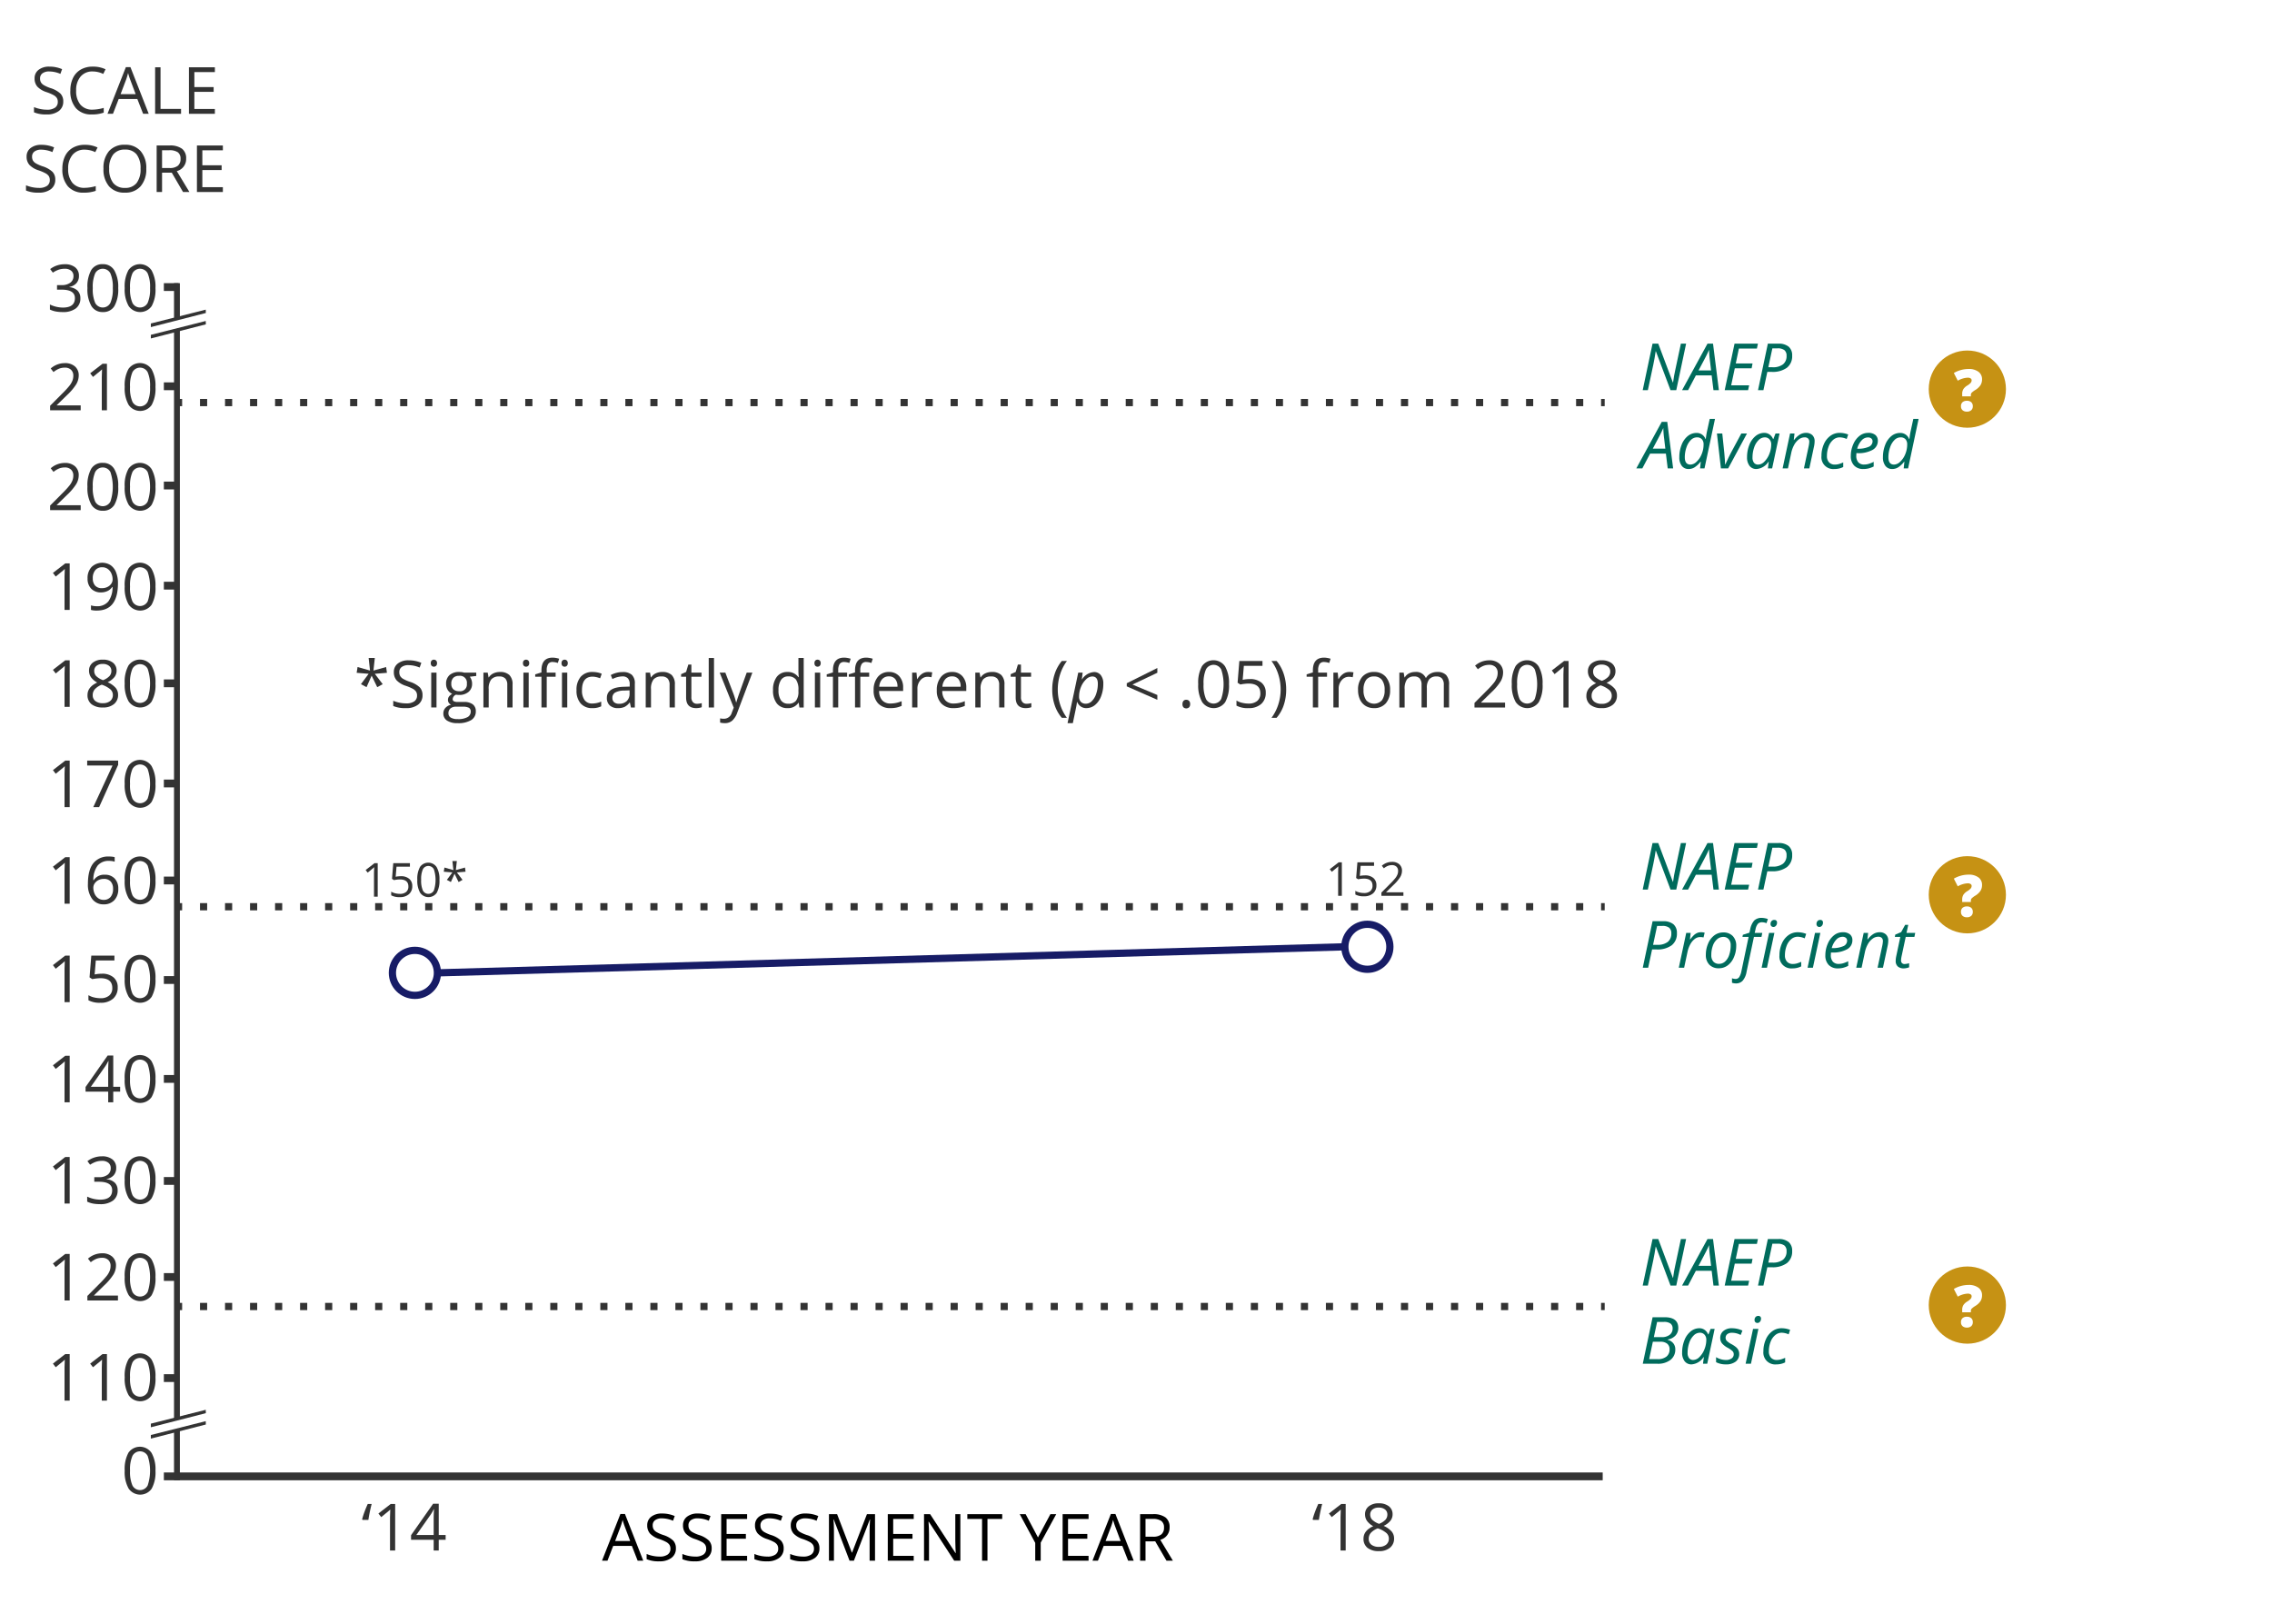 <svg id="img-tel-slider-01" xmlns="http://www.w3.org/2000/svg" viewBox="0 0 627.574 448.583">
  <rect width="627.574" height="448.583" style="fill: #fff"/>
  <g id="shapes02">
    <polygon points="56.858 390.35 41.668 394.246 41.668 393.247 56.83 389.422 56.858 390.35" style="fill: #333"/>
    <polygon points="56.858 393.485 41.668 397.382 41.668 396.383 56.83 392.558 56.858 393.485" style="fill: #333"/>
    <polygon points="56.858 86.456 41.668 90.353 41.668 89.354 56.83 85.529 56.858 86.456" style="fill: #333"/>
    <polygon points="56.858 89.592 41.668 93.489 41.668 92.489 56.83 88.664 56.858 89.592" style="fill: #333"/>
    <g>
      <circle cx="114.606" cy="268.728" r="6.217" style="fill: #fff;stroke: #171c66;stroke-miterlimit: 10;stroke-width: 2px"/>
      <circle cx="377.696" cy="261.528" r="6.217" style="fill: #fff;stroke: #171c66;stroke-miterlimit: 10;stroke-width: 2px"/>
      <path d="M108.407,267.728" style="fill: none;stroke: #171c66;stroke-miterlimit: 10;stroke-width: 0.869px"/>
      <line x1="120.822" y1="268.728" x2="371.48" y2="261.528" style="fill: none;stroke: #171c66;stroke-miterlimit: 10;stroke-width: 2px"/>
      <path d="M152.218,266.991" style="fill: none;stroke: #171c66;stroke-miterlimit: 10;stroke-width: 0.869px"/>
    </g>
    <g>
      <line x1="49.309" y1="111.197" x2="50.309" y2="111.197" style="fill: none;stroke: #333;stroke-miterlimit: 10;stroke-width: 2px"/>
      <line x1="55.246" y1="111.197" x2="66.599" y2="111.197" style="fill: none;stroke: #333;stroke-miterlimit: 10;stroke-width: 2px;stroke-dasharray: 1.975,4.936,1.975,4.936"/>
      <line x1="69.067" y1="111.197" x2="439.781" y2="111.197" style="fill: none;stroke: #333;stroke-miterlimit: 10;stroke-width: 2px;stroke-dasharray: 1.975,4.936,1.975,4.936,1.975,4.936"/>
      <line x1="442.249" y1="111.197" x2="443.249" y2="111.197" style="fill: none;stroke: #333;stroke-miterlimit: 10;stroke-width: 2px"/>
    </g>
    <g>
      <line x1="49.309" y1="250.462" x2="50.309" y2="250.462" style="fill: none;stroke: #333;stroke-miterlimit: 10;stroke-width: 2px"/>
      <line x1="55.246" y1="250.462" x2="66.599" y2="250.462" style="fill: none;stroke: #333;stroke-miterlimit: 10;stroke-width: 2px;stroke-dasharray: 1.975,4.936,1.975,4.936"/>
      <line x1="69.067" y1="250.462" x2="439.781" y2="250.462" style="fill: none;stroke: #333;stroke-miterlimit: 10;stroke-width: 2px;stroke-dasharray: 1.975,4.936,1.975,4.936,1.975,4.936"/>
      <line x1="442.249" y1="250.462" x2="443.249" y2="250.462" style="fill: none;stroke: #333;stroke-miterlimit: 10;stroke-width: 2px"/>
    </g>
    <g>
      <line x1="49.309" y1="360.887" x2="50.309" y2="360.887" style="fill: none;stroke: #333;stroke-miterlimit: 10;stroke-width: 2px"/>
      <line x1="55.246" y1="360.887" x2="66.599" y2="360.887" style="fill: none;stroke: #333;stroke-miterlimit: 10;stroke-width: 2px;stroke-dasharray: 1.975,4.936,1.975,4.936"/>
      <line x1="69.067" y1="360.887" x2="439.781" y2="360.887" style="fill: none;stroke: #333;stroke-miterlimit: 10;stroke-width: 2px;stroke-dasharray: 1.975,4.936,1.975,4.936,1.975,4.936"/>
      <line x1="442.249" y1="360.887" x2="443.249" y2="360.887" style="fill: none;stroke: #333;stroke-miterlimit: 10;stroke-width: 2px"/>
    </g>
    <circle cx="543.421" cy="107.485" r="10.664" style="fill: #c69214"/>
    <circle cx="543.421" cy="247.156" r="10.664" style="fill: #c69214"/>
    <circle cx="543.421" cy="360.496" r="10.664" style="fill: #c69214"/>
  </g>
  <g id="shapes01">
    <rect x="45.261" y="78.215" width="4.049" height="2.155" style="fill: #333"/>
    <rect x="45.261" y="105.624" width="4.049" height="2.155" style="fill: #333"/>
    <rect x="45.261" y="133.034" width="4.049" height="2.155" style="fill: #333"/>
    <rect x="45.261" y="160.697" width="4.049" height="2.155" style="fill: #333"/>
    <rect x="45.261" y="187.672" width="4.049" height="2.155" style="fill: #333"/>
    <rect x="45.261" y="215.335" width="4.049" height="2.155" style="fill: #333"/>
    <rect x="45.261" y="242.137" width="4.049" height="2.155" style="fill: #333"/>
    <rect x="45.261" y="269.629" width="4.049" height="2.155" style="fill: #333"/>
    <rect x="45.261" y="296.948" width="4.049" height="2.155" style="fill: #333"/>
    <rect x="45.261" y="325.129" width="4.049" height="2.155" style="fill: #333"/>
    <rect x="45.261" y="351.664" width="4.049" height="2.155" style="fill: #333"/>
    <rect x="45.261" y="379.586" width="4.049" height="2.155" style="fill: #333"/>
    <rect x="45.261" y="406.733" width="397.438" height="2.155" style="fill: #333"/>
    <rect x="48.067" y="91.076" width="1.619" height="301.006" style="fill: #333"/>
    <polyline points="48.067 87.941 48.067 78.215 49.687 78.215 49.687 87.941" style="fill: #333"/>
    <polyline points="48.067 408.887 48.067 395.036 49.687 395.036 49.687 408.887" style="fill: #333"/>
  </g>
  <g id="text">
    <g>
      <path d="M21.807,76.196a2.93,2.93,0,0,1-.69,2.013,3.454,3.454,0,0,1-1.956,1.046v.07a3.677,3.677,0,0,1,2.294.984,2.897,2.897,0,0,1,.747,2.074,3.365,3.365,0,0,1-1.274,2.826,5.796,5.796,0,0,1-3.621.989,10.488,10.488,0,0,1-1.868-.154,6.391,6.391,0,0,1-1.648-.54V84.115a8.413,8.413,0,0,0,3.568.844q3.331,0,3.331-2.61,0-2.338-3.674-2.338H15.751V78.754h1.283A3.864,3.864,0,0,0,19.416,78.09a2.177,2.177,0,0,0,.879-1.841,1.815,1.815,0,0,0-.646-1.476,2.662,2.662,0,0,0-1.754-.536,5.409,5.409,0,0,0-1.591.229,7.117,7.117,0,0,0-1.705.844l-.738-.984a6.154,6.154,0,0,1,1.824-.98,6.626,6.626,0,0,1,2.175-.356,4.445,4.445,0,0,1,2.909.857A2.886,2.886,0,0,1,21.807,76.196Z" style="fill: #333"/>
      <path d="M32.652,79.58a9.383,9.383,0,0,1-1.05,4.975A3.549,3.549,0,0,1,28.39,86.198a3.519,3.519,0,0,1-3.155-1.683,9.197,9.197,0,0,1-1.081-4.935,9.38,9.38,0,0,1,1.046-4.983,3.532,3.532,0,0,1,3.19-1.626,3.538,3.538,0,0,1,3.177,1.696A9.158,9.158,0,0,1,32.652,79.58Zm-7.022,0a9.41,9.41,0,0,0,.659,4.082,2.368,2.368,0,0,0,4.214-.018,9.484,9.484,0,0,0,.655-4.065,9.421,9.421,0,0,0-.655-4.056,2.376,2.376,0,0,0-4.214-.018A9.347,9.347,0,0,0,25.63,79.58Z" style="fill: #333"/>
      <path d="M42.944,79.58a9.383,9.383,0,0,1-1.05,4.975,3.879,3.879,0,0,1-6.368-.04,9.197,9.197,0,0,1-1.081-4.935,9.381,9.381,0,0,1,1.046-4.983,3.882,3.882,0,0,1,6.368.07A9.158,9.158,0,0,1,42.944,79.58Zm-7.022,0a9.41,9.41,0,0,0,.659,4.082,2.368,2.368,0,0,0,4.214-.018A9.482,9.482,0,0,0,41.45,79.58a9.42,9.42,0,0,0-.655-4.056,2.375,2.375,0,0,0-4.214-.018A9.347,9.347,0,0,0,35.922,79.58Z" style="fill: #333"/>
    </g>
    <g>
      <path d="M22.29,113.335H13.844v-1.257l3.384-3.401a24.922,24.922,0,0,0,2.039-2.232,5.693,5.693,0,0,0,.738-1.301,3.725,3.725,0,0,0,.246-1.362,2.16,2.16,0,0,0-.624-1.63,2.39,2.39,0,0,0-1.732-.602,4.354,4.354,0,0,0-1.516.264,6.045,6.045,0,0,0-1.595.958l-.773-.993a5.924,5.924,0,0,1,3.867-1.476,4.086,4.086,0,0,1,2.839.927,3.189,3.189,0,0,1,1.028,2.492,4.812,4.812,0,0,1-.686,2.417,15.345,15.345,0,0,1-2.566,3.023l-2.812,2.751v.07H22.29Z" style="fill: #333"/>
      <path d="M29.541,113.335H28.117V104.177q0-1.143.07-2.162-.184.185-.413.387t-2.092,1.714l-.773-1.002,3.401-2.628h1.23Z" style="fill: #333"/>
      <path d="M42.944,106.893a9.383,9.383,0,0,1-1.05,4.975,3.879,3.879,0,0,1-6.368-.04,9.197,9.197,0,0,1-1.081-4.935,9.381,9.381,0,0,1,1.046-4.983,3.882,3.882,0,0,1,6.368.07A9.158,9.158,0,0,1,42.944,106.893Zm-7.022,0a9.41,9.41,0,0,0,.659,4.082,2.368,2.368,0,0,0,4.214-.018,9.482,9.482,0,0,0,.655-4.065,9.42,9.42,0,0,0-.655-4.056,2.376,2.376,0,0,0-4.214-.018A9.348,9.348,0,0,0,35.922,106.893Z" style="fill: #333"/>
    </g>
    <g>
      <path d="M22.29,140.906H13.844V139.65l3.384-3.401a24.911,24.911,0,0,0,2.039-2.232,5.692,5.692,0,0,0,.738-1.301,3.724,3.724,0,0,0,.246-1.362,2.16,2.16,0,0,0-.624-1.63,2.39,2.39,0,0,0-1.732-.602,4.354,4.354,0,0,0-1.516.264,6.045,6.045,0,0,0-1.595.958l-.773-.993a5.924,5.924,0,0,1,3.867-1.476,4.086,4.086,0,0,1,2.839.927,3.189,3.189,0,0,1,1.028,2.492,4.812,4.812,0,0,1-.686,2.417,15.342,15.342,0,0,1-2.566,3.023l-2.812,2.751v.07H22.29Z" style="fill: #333"/>
      <path d="M32.652,134.464a9.383,9.383,0,0,1-1.05,4.975,3.549,3.549,0,0,1-3.212,1.643,3.519,3.519,0,0,1-3.155-1.683,9.197,9.197,0,0,1-1.081-4.935,9.38,9.38,0,0,1,1.046-4.983,3.532,3.532,0,0,1,3.19-1.626,3.538,3.538,0,0,1,3.177,1.696A9.158,9.158,0,0,1,32.652,134.464Zm-7.022,0a9.41,9.41,0,0,0,.659,4.082,2.368,2.368,0,0,0,4.214-.018,12.919,12.919,0,0,0,0-8.121,2.376,2.376,0,0,0-4.214-.018A9.348,9.348,0,0,0,25.63,134.464Z" style="fill: #333"/>
      <path d="M42.944,134.464a9.383,9.383,0,0,1-1.05,4.975,3.879,3.879,0,0,1-6.368-.04,9.197,9.197,0,0,1-1.081-4.935,9.381,9.381,0,0,1,1.046-4.983,3.882,3.882,0,0,1,6.368.07A9.158,9.158,0,0,1,42.944,134.464Zm-7.022,0a9.41,9.41,0,0,0,.659,4.082,2.368,2.368,0,0,0,4.214-.018,12.918,12.918,0,0,0,0-8.121,2.376,2.376,0,0,0-4.214-.018A9.348,9.348,0,0,0,35.922,134.464Z" style="fill: #333"/>
    </g>
    <g>
      <path d="M19.249,168.478H17.825V159.32q0-1.143.07-2.162-.184.185-.413.387t-2.092,1.714l-.773-1.002,3.401-2.628h1.23Z" style="fill: #333"/>
      <path d="M32.582,161.113q0,7.541-5.836,7.541a5.942,5.942,0,0,1-1.617-.176v-1.257a5.17,5.17,0,0,0,1.6.229,3.891,3.891,0,0,0,3.186-1.305,6.598,6.598,0,0,0,1.173-4.003h-.105a3.129,3.129,0,0,1-1.283,1.112,4.126,4.126,0,0,1-1.802.382,3.622,3.622,0,0,1-2.707-1.02,3.889,3.889,0,0,1-1.002-2.848,4.362,4.362,0,0,1,1.121-3.164,4.288,4.288,0,0,1,5.238-.488,4.25,4.25,0,0,1,1.507,1.96A7.982,7.982,0,0,1,32.582,161.113Zm-4.324-4.421a2.406,2.406,0,0,0-1.942.809,3.374,3.374,0,0,0-.686,2.25,2.925,2.925,0,0,0,.633,1.991,2.42,2.42,0,0,0,1.925.725,3.336,3.336,0,0,0,1.472-.325,2.658,2.658,0,0,0,1.059-.888,2.048,2.048,0,0,0,.387-1.178,4.026,4.026,0,0,0-.36-1.705,2.974,2.974,0,0,0-1.006-1.23A2.534,2.534,0,0,0,28.258,156.692Z" style="fill: #333"/>
      <path d="M42.944,162.036a9.384,9.384,0,0,1-1.05,4.975,3.879,3.879,0,0,1-6.368-.04,9.198,9.198,0,0,1-1.081-4.935,9.382,9.382,0,0,1,1.046-4.983,3.882,3.882,0,0,1,6.368.07A9.157,9.157,0,0,1,42.944,162.036Zm-7.022,0a9.41,9.41,0,0,0,.659,4.083,2.368,2.368,0,0,0,4.214-.018,12.918,12.918,0,0,0,0-8.121,2.376,2.376,0,0,0-4.214-.018A9.347,9.347,0,0,0,35.922,162.036Z" style="fill: #333"/>
    </g>
    <g>
      <path d="M19.249,195.247H17.825v-9.158q0-1.143.07-2.162-.184.184-.413.387t-2.092,1.714l-.773-1.002,3.401-2.628h1.23Z" style="fill: #333"/>
      <path d="M28.39,182.213a4.357,4.357,0,0,1,2.786.817,2.726,2.726,0,0,1,1.028,2.259,2.812,2.812,0,0,1-.589,1.731,5.202,5.202,0,0,1-1.881,1.424,6.323,6.323,0,0,1,2.224,1.569,2.953,2.953,0,0,1,.659,1.903,3.188,3.188,0,0,1-1.116,2.553,4.557,4.557,0,0,1-3.059.954,4.898,4.898,0,0,1-3.164-.901,3.104,3.104,0,0,1-1.107-2.553q0-2.206,2.689-3.437a4.963,4.963,0,0,1-1.74-1.481,3.15,3.15,0,0,1-.527-1.78,2.712,2.712,0,0,1,1.033-2.228A4.283,4.283,0,0,1,28.39,182.213Zm-2.777,9.791a1.989,1.989,0,0,0,.734,1.644,3.215,3.215,0,0,0,2.061.589,3.07,3.07,0,0,0,2.039-.615,2.09,2.09,0,0,0,.73-1.688,2.056,2.056,0,0,0-.685-1.516A6.995,6.995,0,0,0,28.1,189.13a5.202,5.202,0,0,0-1.898,1.244A2.41,2.41,0,0,0,25.612,192.004Zm2.76-8.604a2.587,2.587,0,0,0-1.723.527,1.748,1.748,0,0,0-.624,1.406,2.013,2.013,0,0,0,.519,1.389,5.416,5.416,0,0,0,1.916,1.16,4.798,4.798,0,0,0,1.78-1.134,2.1,2.1,0,0,0,.523-1.415,1.73,1.73,0,0,0-.637-1.411A2.685,2.685,0,0,0,28.372,183.399Z" style="fill: #333"/>
      <path d="M42.944,188.804a9.383,9.383,0,0,1-1.05,4.975,3.879,3.879,0,0,1-6.368-.04,9.198,9.198,0,0,1-1.081-4.935,9.381,9.381,0,0,1,1.046-4.983,3.882,3.882,0,0,1,6.368.07A9.158,9.158,0,0,1,42.944,188.804Zm-7.022,0a9.41,9.41,0,0,0,.659,4.082,2.368,2.368,0,0,0,4.214-.018,12.918,12.918,0,0,0,0-8.121,2.375,2.375,0,0,0-4.214-.018A9.347,9.347,0,0,0,35.922,188.804Z" style="fill: #333"/>
    </g>
    <g>
      <path d="M19.249,222.951H17.825v-9.158q0-1.143.07-2.162-.184.184-.413.387t-2.092,1.714l-.773-1.002,3.401-2.628h1.23Z" style="fill: #333"/>
      <path d="M25.762,222.951l5.326-11.505H24.083v-1.345h8.552v1.169l-5.256,11.681Z" style="fill: #333"/>
      <path d="M42.944,216.509a9.383,9.383,0,0,1-1.05,4.975,3.879,3.879,0,0,1-6.368-.04,9.197,9.197,0,0,1-1.081-4.935,9.381,9.381,0,0,1,1.046-4.983,3.882,3.882,0,0,1,6.368.07A9.158,9.158,0,0,1,42.944,216.509Zm-7.022,0a9.41,9.41,0,0,0,.659,4.082,2.368,2.368,0,0,0,4.214-.018,12.918,12.918,0,0,0,0-8.121,2.375,2.375,0,0,0-4.214-.018A9.347,9.347,0,0,0,35.922,216.509Z" style="fill: #333"/>
    </g>
    <g>
      <path d="M19.249,249.629H17.825V240.47q0-1.143.07-2.162-.184.185-.413.387t-2.092,1.714l-.773-1.002,3.401-2.628h1.23Z" style="fill: #333"/>
      <path d="M24.285,244.136q0-3.788,1.472-5.664a5.199,5.199,0,0,1,4.355-1.877,5.803,5.803,0,0,1,1.565.167v1.257a5.005,5.005,0,0,0-1.547-.22,3.904,3.904,0,0,0-3.155,1.288,6.6,6.6,0,0,0-1.195,4.047h.105a3.365,3.365,0,0,1,3.059-1.512,3.592,3.592,0,0,1,2.729,1.046,3.943,3.943,0,0,1,.998,2.839,4.378,4.378,0,0,1-1.094,3.151,3.894,3.894,0,0,1-2.958,1.147,3.801,3.801,0,0,1-3.164-1.498A6.631,6.631,0,0,1,24.285,244.136Zm4.315,4.43a2.441,2.441,0,0,0,1.938-.786,3.345,3.345,0,0,0,.69-2.272,2.93,2.93,0,0,0-.642-2.004,2.417,2.417,0,0,0-1.916-.73,3.233,3.233,0,0,0-1.45.325,2.685,2.685,0,0,0-1.05.896,2.073,2.073,0,0,0-.391,1.187,4.068,4.068,0,0,0,.352,1.688,2.974,2.974,0,0,0,.998,1.239A2.486,2.486,0,0,0,28.601,248.565Z" style="fill: #333"/>
      <path d="M42.944,243.186a9.383,9.383,0,0,1-1.05,4.975,3.879,3.879,0,0,1-6.368-.039,9.2,9.2,0,0,1-1.081-4.936,9.382,9.382,0,0,1,1.046-4.983,3.882,3.882,0,0,1,6.368.07A9.158,9.158,0,0,1,42.944,243.186Zm-7.022,0a9.412,9.412,0,0,0,.659,4.083,2.368,2.368,0,0,0,4.214-.018,12.918,12.918,0,0,0,0-8.121,2.375,2.375,0,0,0-4.214-.018A9.345,9.345,0,0,0,35.922,243.186Z" style="fill: #333"/>
    </g>
    <g>
      <path d="M19.249,276.811H17.825V267.653q0-1.143.07-2.162-.184.185-.413.387t-2.092,1.714l-.773-1.002,3.401-2.628h1.23Z" style="fill: #333"/>
      <path d="M28.152,268.963a4.725,4.725,0,0,1,3.195,1.007,3.45,3.45,0,0,1,1.165,2.755,3.979,3.979,0,0,1-1.27,3.129,5.072,5.072,0,0,1-3.502,1.134,6.446,6.446,0,0,1-3.313-.694v-1.406a5.058,5.058,0,0,0,1.529.62,7.593,7.593,0,0,0,1.802.224,3.598,3.598,0,0,0,2.404-.73,2.617,2.617,0,0,0,.857-2.109q0-2.69-3.296-2.689a13.123,13.123,0,0,0-2.232.255l-.756-.483.483-6.012h6.39v1.345H26.465l-.325,3.858A10.238,10.238,0,0,1,28.152,268.963Z" style="fill: #333"/>
      <path d="M42.944,270.369a9.383,9.383,0,0,1-1.05,4.975,3.878,3.878,0,0,1-6.368-.04,9.193,9.193,0,0,1-1.081-4.934,9.381,9.381,0,0,1,1.046-4.983,3.882,3.882,0,0,1,6.368.07A9.158,9.158,0,0,1,42.944,270.369Zm-7.022,0a9.415,9.415,0,0,0,.659,4.083,2.368,2.368,0,0,0,4.214-.018,12.918,12.918,0,0,0,0-8.121,2.375,2.375,0,0,0-4.214-.018A9.345,9.345,0,0,0,35.922,270.369Z" style="fill: #333"/>
    </g>
    <g>
      <path d="M19.249,304.483H17.825v-9.158q0-1.143.07-2.162-.184.184-.413.387t-2.092,1.714l-.773-1.002,3.401-2.628h1.23Z" style="fill: #333"/>
      <path d="M33.188,301.53H31.281v2.953H29.884V301.53h-6.249v-1.274l6.1-8.692h1.547v8.64h1.907Zm-3.305-1.327v-4.271q0-1.257.088-2.839h-.07a13.191,13.191,0,0,1-.791,1.397l-4.017,5.713Z" style="fill: #333"/>
      <path d="M42.944,298.041a9.383,9.383,0,0,1-1.05,4.975,3.878,3.878,0,0,1-6.368-.04,9.193,9.193,0,0,1-1.081-4.935,9.381,9.381,0,0,1,1.046-4.983,3.882,3.882,0,0,1,6.368.07A9.158,9.158,0,0,1,42.944,298.041Zm-7.022,0a9.415,9.415,0,0,0,.659,4.083,2.368,2.368,0,0,0,4.214-.018,12.918,12.918,0,0,0,0-8.121,2.375,2.375,0,0,0-4.214-.018A9.345,9.345,0,0,0,35.922,298.041Z" style="fill: #333"/>
    </g>
    <g>
      <path d="M19.249,332.441H17.825v-9.158q0-1.143.07-2.162-.184.185-.413.387t-2.092,1.714l-.773-1.002,3.401-2.628h1.23Z" style="fill: #333"/>
      <path d="M32.099,322.615a2.93,2.93,0,0,1-.69,2.013,3.453,3.453,0,0,1-1.956,1.046v.07a3.678,3.678,0,0,1,2.294.984,2.897,2.897,0,0,1,.747,2.074,3.367,3.367,0,0,1-1.274,2.826,5.802,5.802,0,0,1-3.621.988,10.496,10.496,0,0,1-1.868-.154,6.356,6.356,0,0,1-1.648-.54v-1.389a8.436,8.436,0,0,0,3.568.844q3.331,0,3.331-2.61,0-2.338-3.674-2.338H26.043v-1.257h1.283a3.863,3.863,0,0,0,2.382-.663,2.178,2.178,0,0,0,.879-1.842,1.815,1.815,0,0,0-.646-1.477,2.662,2.662,0,0,0-1.754-.536,5.412,5.412,0,0,0-1.591.229,7.118,7.118,0,0,0-1.705.844l-.738-.984a6.131,6.131,0,0,1,1.824-.98,6.603,6.603,0,0,1,2.175-.356,4.45,4.45,0,0,1,2.909.857A2.888,2.888,0,0,1,32.099,322.615Z" style="fill: #333"/>
      <path d="M42.944,325.999a9.383,9.383,0,0,1-1.05,4.975,3.878,3.878,0,0,1-6.368-.04,9.193,9.193,0,0,1-1.081-4.935,9.382,9.382,0,0,1,1.046-4.983,3.882,3.882,0,0,1,6.368.07A9.158,9.158,0,0,1,42.944,325.999Zm-7.022,0a9.415,9.415,0,0,0,.659,4.083,2.368,2.368,0,0,0,4.214-.018,12.918,12.918,0,0,0,0-8.121,2.375,2.375,0,0,0-4.214-.018A9.345,9.345,0,0,0,35.922,325.999Z" style="fill: #333"/>
    </g>
    <g>
      <path d="M19.249,359.224H17.825v-9.158q0-1.143.07-2.162-.184.185-.413.387t-2.092,1.714l-.773-1.002,3.401-2.628h1.23Z" style="fill: #333"/>
      <path d="M32.582,359.224H24.136v-1.257l3.384-3.401a24.925,24.925,0,0,0,2.039-2.232,5.692,5.692,0,0,0,.738-1.301,3.725,3.725,0,0,0,.246-1.362,2.159,2.159,0,0,0-.624-1.63,2.391,2.391,0,0,0-1.732-.603,4.354,4.354,0,0,0-1.516.264,6.041,6.041,0,0,0-1.595.958l-.773-.993A5.923,5.923,0,0,1,28.17,346.19a4.09,4.09,0,0,1,2.839.927,3.191,3.191,0,0,1,1.028,2.492,4.813,4.813,0,0,1-.685,2.417,15.342,15.342,0,0,1-2.566,3.023l-2.812,2.751v.07H32.582Z" style="fill: #333"/>
      <path d="M42.944,352.782a9.383,9.383,0,0,1-1.05,4.975,3.878,3.878,0,0,1-6.368-.04,9.193,9.193,0,0,1-1.081-4.935,9.382,9.382,0,0,1,1.046-4.983,3.882,3.882,0,0,1,6.368.07A9.157,9.157,0,0,1,42.944,352.782Zm-7.022,0a9.415,9.415,0,0,0,.659,4.083,2.368,2.368,0,0,0,4.214-.018,12.918,12.918,0,0,0,0-8.121,2.375,2.375,0,0,0-4.214-.018A9.345,9.345,0,0,0,35.922,352.782Z" style="fill: #333"/>
    </g>
    <g>
      <path d="M19.249,386.884H17.825v-9.158q0-1.143.07-2.162-.184.184-.413.387t-2.092,1.714l-.773-1.002,3.401-2.628h1.23Z" style="fill: #333"/>
      <path d="M29.541,386.884H28.117v-9.158q0-1.143.07-2.162-.184.184-.413.387t-2.092,1.714l-.773-1.002,3.401-2.628h1.23Z" style="fill: #333"/>
      <path d="M42.944,380.441a9.383,9.383,0,0,1-1.05,4.975,3.878,3.878,0,0,1-6.368-.04,9.193,9.193,0,0,1-1.081-4.935,9.381,9.381,0,0,1,1.046-4.983,3.882,3.882,0,0,1,6.368.07A9.158,9.158,0,0,1,42.944,380.441Zm-7.022,0a9.415,9.415,0,0,0,.659,4.083,2.368,2.368,0,0,0,4.214-.018,12.917,12.917,0,0,0,0-8.121,2.375,2.375,0,0,0-4.214-.018A9.345,9.345,0,0,0,35.922,380.441Z" style="fill: #333"/>
    </g>
    <path d="M42.944,406.237a9.383,9.383,0,0,1-1.05,4.975,3.878,3.878,0,0,1-6.368-.04,9.193,9.193,0,0,1-1.081-4.935,9.381,9.381,0,0,1,1.046-4.983,3.882,3.882,0,0,1,6.368.07A9.158,9.158,0,0,1,42.944,406.237Zm-7.022,0a9.415,9.415,0,0,0,.659,4.083,2.368,2.368,0,0,0,4.214-.018,12.917,12.917,0,0,0,0-8.121,2.375,2.375,0,0,0-4.214-.018A9.345,9.345,0,0,0,35.922,406.237Z" style="fill: #333"/>
    <g>
      <path d="M100.138,419.839l-.105-.193a19.291,19.291,0,0,1,.624-1.969q.431-1.178.923-2.241H102.66a42.608,42.608,0,0,0-.905,4.403Z" style="fill: #333"/>
      <path d="M109.155,428.285h-1.424v-9.158q0-1.143.07-2.162-.185.184-.413.387t-2.092,1.714l-.773-1.002,3.401-2.628h1.23Z" style="fill: #333"/>
      <path d="M123.095,425.332h-1.907v2.953H119.79v-2.953h-6.249v-1.274l6.1-8.692h1.547v8.64h1.907Zm-3.305-1.327v-4.271q0-1.257.088-2.839h-.07a13.21,13.21,0,0,1-.791,1.397L115,424.005Z" style="fill: #333"/>
    </g>
    <g>
      <path d="M104.332,247.682h-1.025v-6.592q0-.822.05-1.557c-.088.09-.188.182-.297.279s-.611.508-1.505,1.233l-.557-.722,2.448-1.891h.886Z" style="fill: #333"/>
      <path d="M110.741,242.034a3.397,3.397,0,0,1,2.299.725,2.482,2.482,0,0,1,.838,1.982,2.863,2.863,0,0,1-.914,2.252,3.649,3.649,0,0,1-2.521.816,4.632,4.632,0,0,1-2.385-.5v-1.012a3.633,3.633,0,0,0,1.101.445,5.439,5.439,0,0,0,1.297.162,2.592,2.592,0,0,0,1.73-.525,1.882,1.882,0,0,0,.617-1.518q0-1.937-2.372-1.937a9.465,9.465,0,0,0-1.607.184l-.544-.349.348-4.326h4.599v.967h-3.701l-.234,2.777A7.468,7.468,0,0,1,110.741,242.034Z" style="fill: #333"/>
      <path d="M121.387,243.046a6.751,6.751,0,0,1-.756,3.58,2.792,2.792,0,0,1-4.583-.027,6.625,6.625,0,0,1-.778-3.553,6.751,6.751,0,0,1,.752-3.587,2.794,2.794,0,0,1,4.583.051A6.59,6.59,0,0,1,121.387,243.046Zm-5.055,0a6.77,6.77,0,0,0,.475,2.938,1.704,1.704,0,0,0,3.033-.013,9.293,9.293,0,0,0,0-5.846,1.71,1.71,0,0,0-3.033-.012A6.723,6.723,0,0,0,116.332,243.046Z" style="fill: #333"/>
      <path d="M126.189,237.839l-.272,2.5,2.518-.703.165,1.152-2.411.195,1.569,2.062-1.088.595-1.113-2.29-1.012,2.29-1.114-.595,1.531-2.062-2.385-.195.184-1.152,2.474.703-.272-2.5Z" style="fill: #333"/>
    </g>
    <g>
      <path d="M370.646,247.452H369.621V240.86c0-.549.018-1.066.051-1.557-.088.089-.188.182-.297.279q-.166.144-1.506,1.232l-.557-.721,2.448-1.892h.886Z" style="fill: #333"/>
      <path d="M377.055,241.802a3.398,3.398,0,0,1,2.3.725,2.485,2.485,0,0,1,.838,1.983,2.864,2.864,0,0,1-.914,2.252,3.65,3.65,0,0,1-2.521.816,4.638,4.638,0,0,1-2.385-.5v-1.012a3.627,3.627,0,0,0,1.101.445,5.439,5.439,0,0,0,1.297.161,2.595,2.595,0,0,0,1.73-.524,1.885,1.885,0,0,0,.616-1.518q0-1.937-2.372-1.937a9.492,9.492,0,0,0-1.607.184l-.544-.348.349-4.327h4.599v.968h-3.7l-.234,2.777A7.388,7.388,0,0,1,377.055,241.802Z" style="fill: #333"/>
      <path d="M387.651,247.452h-6.079v-.904l2.436-2.449a17.788,17.788,0,0,0,1.468-1.606,4.071,4.071,0,0,0,.531-.936,2.676,2.676,0,0,0,.177-.98,1.554,1.554,0,0,0-.449-1.174,1.722,1.722,0,0,0-1.246-.433,3.143,3.143,0,0,0-1.091.189,4.349,4.349,0,0,0-1.148.69l-.557-.715a4.26,4.26,0,0,1,2.783-1.063,2.946,2.946,0,0,1,2.044.667,2.298,2.298,0,0,1,.74,1.794,3.458,3.458,0,0,1-.494,1.739,11.056,11.056,0,0,1-1.847,2.177l-2.024,1.98v.051h4.757Z" style="fill: #333"/>
    </g>
    <g>
      <path d="M362.689,419.839l-.105-.193a19.291,19.291,0,0,1,.624-1.969q.431-1.178.923-2.241h1.081a42.582,42.582,0,0,0-.905,4.403Z" style="fill: #333"/>
      <path d="M371.707,428.285h-1.424v-9.158q0-1.143.07-2.162-.185.184-.413.387t-2.092,1.714l-.773-1.002,3.401-2.628h1.23Z" style="fill: #333"/>
      <path d="M380.848,415.251a4.356,4.356,0,0,1,2.786.817,2.726,2.726,0,0,1,1.028,2.259,2.812,2.812,0,0,1-.589,1.731,5.202,5.202,0,0,1-1.881,1.424,6.337,6.337,0,0,1,2.224,1.568,2.957,2.957,0,0,1,.659,1.903,3.189,3.189,0,0,1-1.116,2.554,4.556,4.556,0,0,1-3.059.953,4.899,4.899,0,0,1-3.164-.9,3.105,3.105,0,0,1-1.107-2.554q0-2.206,2.69-3.437a4.963,4.963,0,0,1-1.74-1.48,3.152,3.152,0,0,1-.527-1.78,2.708,2.708,0,0,1,1.033-2.228A4.274,4.274,0,0,1,380.848,415.251Zm-2.777,9.791a1.987,1.987,0,0,0,.734,1.644,3.212,3.212,0,0,0,2.061.589,3.071,3.071,0,0,0,2.039-.615,2.09,2.09,0,0,0,.73-1.688,2.059,2.059,0,0,0-.685-1.517,7.013,7.013,0,0,0-2.391-1.287,5.202,5.202,0,0,0-1.899,1.244A2.409,2.409,0,0,0,378.07,425.042Zm2.76-8.604a2.587,2.587,0,0,0-1.723.527,1.748,1.748,0,0,0-.624,1.406,2.013,2.013,0,0,0,.519,1.389,5.416,5.416,0,0,0,1.916,1.16,4.796,4.796,0,0,0,1.779-1.134,2.1,2.1,0,0,0,.523-1.415,1.731,1.731,0,0,0-.637-1.41A2.689,2.689,0,0,0,380.83,416.437Z" style="fill: #333"/>
    </g>
    <g>
      <path d="M17.474,28.018a3.152,3.152,0,0,1-1.23,2.646,5.335,5.335,0,0,1-3.34.949,8.365,8.365,0,0,1-3.516-.589V29.582a9.254,9.254,0,0,0,1.723.527,9.064,9.064,0,0,0,1.846.193,3.724,3.724,0,0,0,2.25-.567,1.86,1.86,0,0,0,.756-1.578,2.025,2.025,0,0,0-.268-1.094,2.491,2.491,0,0,0-.896-.787,12.543,12.543,0,0,0-1.912-.817,6.103,6.103,0,0,1-2.562-1.52,3.357,3.357,0,0,1-.769-2.294,2.853,2.853,0,0,1,1.116-2.364,4.638,4.638,0,0,1,2.953-.879,8.703,8.703,0,0,1,3.525.703l-.466,1.301a7.963,7.963,0,0,0-3.094-.668,2.994,2.994,0,0,0-1.855.51,1.68,1.68,0,0,0-.668,1.415,2.169,2.169,0,0,0,.246,1.094,2.318,2.318,0,0,0,.831.782,10.316,10.316,0,0,0,1.789.787,7.081,7.081,0,0,1,2.782,1.547A3.043,3.043,0,0,1,17.474,28.018Z" style="fill: #333"/>
      <path d="M25.604,19.738A4.201,4.201,0,0,0,22.26,21.149a5.69,5.69,0,0,0-1.226,3.863,5.803,5.803,0,0,0,1.182,3.898,4.202,4.202,0,0,0,3.371,1.375,11.511,11.511,0,0,0,3.067-.483v1.31a9.445,9.445,0,0,1-3.296.501A5.575,5.575,0,0,1,20.977,29.89a7.094,7.094,0,0,1-1.542-4.896,7.726,7.726,0,0,1,.743-3.48,5.332,5.332,0,0,1,2.144-2.303,6.492,6.492,0,0,1,3.3-.809,7.963,7.963,0,0,1,3.533.738l-.633,1.283A6.81,6.81,0,0,0,25.604,19.738Z" style="fill: #333"/>
      <path d="M39.535,31.437l-1.6-4.087h-5.15l-1.582,4.087H29.691l5.08-12.902h1.257l5.054,12.902Zm-2.065-5.432L35.975,22.024q-.29-.756-.598-1.855a16.657,16.657,0,0,1-.554,1.855l-1.512,3.982Z" style="fill: #333"/>
      <path d="M42.848,31.437v-12.85h1.494V30.083h5.669v1.353Z" style="fill: #333"/>
      <path d="M59.354,31.437h-7.163v-12.85h7.163v1.327H53.685v4.14h5.326v1.318H53.685v4.729h5.669Z" style="fill: #333"/>
      <path d="M15.268,49.618a3.152,3.152,0,0,1-1.23,2.646,5.335,5.335,0,0,1-3.34.949,8.365,8.365,0,0,1-3.516-.589V51.182a9.25,9.25,0,0,0,1.723.527,9.064,9.064,0,0,0,1.846.193A3.724,3.724,0,0,0,13,51.336a1.86,1.86,0,0,0,.756-1.578,2.025,2.025,0,0,0-.268-1.094,2.49,2.49,0,0,0-.896-.787A12.534,12.534,0,0,0,10.68,47.06a6.103,6.103,0,0,1-2.562-1.52,3.357,3.357,0,0,1-.769-2.294,2.853,2.853,0,0,1,1.116-2.364,4.639,4.639,0,0,1,2.953-.879,8.703,8.703,0,0,1,3.524.703l-.466,1.301a7.965,7.965,0,0,0-3.094-.668,2.995,2.995,0,0,0-1.855.51,1.68,1.68,0,0,0-.668,1.415,2.168,2.168,0,0,0,.246,1.094,2.316,2.316,0,0,0,.831.782,10.314,10.314,0,0,0,1.789.787,7.082,7.082,0,0,1,2.782,1.547A3.043,3.043,0,0,1,15.268,49.618Z" style="fill: #333"/>
      <path d="M23.398,41.339a4.202,4.202,0,0,0-3.344,1.411,5.691,5.691,0,0,0-1.226,3.863A5.803,5.803,0,0,0,20.01,50.51,4.202,4.202,0,0,0,23.38,51.886a11.511,11.511,0,0,0,3.067-.483v1.31a9.446,9.446,0,0,1-3.296.501A5.576,5.576,0,0,1,18.77,51.49a7.094,7.094,0,0,1-1.542-4.896,7.726,7.726,0,0,1,.743-3.48,5.333,5.333,0,0,1,2.145-2.303,6.491,6.491,0,0,1,3.3-.809,7.963,7.963,0,0,1,3.533.738l-.633,1.283A6.811,6.811,0,0,0,23.398,41.339Z" style="fill: #333"/>
      <path d="M40.405,46.594a7.074,7.074,0,0,1-1.56,4.852,5.485,5.485,0,0,1-4.337,1.767,5.554,5.554,0,0,1-4.381-1.736,7.132,7.132,0,0,1-1.542-4.9A7.043,7.043,0,0,1,30.13,41.712a5.593,5.593,0,0,1,4.394-1.727,5.474,5.474,0,0,1,4.324,1.758A7.067,7.067,0,0,1,40.405,46.594Zm-10.239,0a6.099,6.099,0,0,0,1.112,3.959,3.945,3.945,0,0,0,3.23,1.349,3.907,3.907,0,0,0,3.225-1.345,6.183,6.183,0,0,0,1.09-3.964,6.134,6.134,0,0,0-1.085-3.933,3.89,3.89,0,0,0-3.212-1.34A3.966,3.966,0,0,0,31.277,42.67,6.036,6.036,0,0,0,30.166,46.594Z" style="fill: #333"/>
      <path d="M44.764,47.693v5.344H43.27v-12.85h3.524a5.546,5.546,0,0,1,3.494.905,3.282,3.282,0,0,1,1.129,2.725,3.413,3.413,0,0,1-2.584,3.445l3.489,5.774H50.556l-3.111-5.344Zm0-1.283h2.048a3.537,3.537,0,0,0,2.32-.628,2.339,2.339,0,0,0,.738-1.885,2.145,2.145,0,0,0-.751-1.837,4.071,4.071,0,0,0-2.413-.562H44.764Z" style="fill: #333"/>
      <path d="M61.56,53.037H54.397v-12.85H61.56v1.327H55.891v4.14h5.326v1.318H55.891v4.729H61.56Z" style="fill: #333"/>
    </g>
    <g>
      <path d="M176.134,431.1l-1.6-4.087h-5.15l-1.582,4.087H166.29l5.08-12.902h1.257L177.681,431.1Zm-2.065-5.432-1.494-3.982q-.29-.756-.598-1.855a16.657,16.657,0,0,1-.554,1.855l-1.512,3.982Z"/>
      <path d="M186.698,427.681a3.152,3.152,0,0,1-1.23,2.646,5.335,5.335,0,0,1-3.34.949,8.365,8.365,0,0,1-3.516-.589v-1.441a9.254,9.254,0,0,0,1.723.527,9.057,9.057,0,0,0,1.846.193,3.717,3.717,0,0,0,2.25-.567,1.858,1.858,0,0,0,.756-1.577,2.029,2.029,0,0,0-.268-1.095,2.498,2.498,0,0,0-.896-.786,12.542,12.542,0,0,0-1.912-.817,6.101,6.101,0,0,1-2.562-1.52,3.357,3.357,0,0,1-.769-2.294,2.853,2.853,0,0,1,1.116-2.364,4.639,4.639,0,0,1,2.953-.879,8.704,8.704,0,0,1,3.524.703l-.466,1.301a7.965,7.965,0,0,0-3.094-.668,2.994,2.994,0,0,0-1.855.51,1.68,1.68,0,0,0-.668,1.415,2.165,2.165,0,0,0,.246,1.094,2.319,2.319,0,0,0,.831.783,10.407,10.407,0,0,0,1.789.786,7.081,7.081,0,0,1,2.782,1.547A3.042,3.042,0,0,1,186.698,427.681Z"/>
      <path d="M196.577,427.681a3.152,3.152,0,0,1-1.23,2.646,5.335,5.335,0,0,1-3.34.949,8.365,8.365,0,0,1-3.516-.589v-1.441a9.254,9.254,0,0,0,1.723.527,9.057,9.057,0,0,0,1.846.193,3.717,3.717,0,0,0,2.25-.567,1.858,1.858,0,0,0,.756-1.577,2.029,2.029,0,0,0-.268-1.095,2.498,2.498,0,0,0-.896-.786,12.542,12.542,0,0,0-1.912-.817,6.101,6.101,0,0,1-2.562-1.52,3.357,3.357,0,0,1-.769-2.294,2.853,2.853,0,0,1,1.116-2.364,4.639,4.639,0,0,1,2.953-.879,8.704,8.704,0,0,1,3.524.703l-.466,1.301a7.965,7.965,0,0,0-3.094-.668,2.994,2.994,0,0,0-1.855.51,1.68,1.68,0,0,0-.668,1.415,2.164,2.164,0,0,0,.246,1.094,2.318,2.318,0,0,0,.831.783,10.407,10.407,0,0,0,1.789.786,7.08,7.08,0,0,1,2.782,1.547A3.042,3.042,0,0,1,196.577,427.681Z"/>
      <path d="M206.368,431.1H199.205v-12.85h7.163v1.327h-5.669v4.14h5.326v1.318h-5.326v4.729h5.669Z"/>
      <path d="M216.467,427.681a3.152,3.152,0,0,1-1.23,2.646,5.335,5.335,0,0,1-3.34.949,8.365,8.365,0,0,1-3.516-.589v-1.441a9.251,9.251,0,0,0,1.723.527,9.056,9.056,0,0,0,1.846.193,3.717,3.717,0,0,0,2.25-.567,1.858,1.858,0,0,0,.756-1.577,2.028,2.028,0,0,0-.268-1.095,2.498,2.498,0,0,0-.896-.786,12.549,12.549,0,0,0-1.912-.817,6.101,6.101,0,0,1-2.562-1.52,3.357,3.357,0,0,1-.769-2.294,2.853,2.853,0,0,1,1.116-2.364,4.639,4.639,0,0,1,2.953-.879,8.704,8.704,0,0,1,3.524.703l-.466,1.301a7.965,7.965,0,0,0-3.094-.668,2.994,2.994,0,0,0-1.855.51,1.68,1.68,0,0,0-.668,1.415,2.164,2.164,0,0,0,.246,1.094,2.318,2.318,0,0,0,.831.783,10.402,10.402,0,0,0,1.788.786,7.082,7.082,0,0,1,2.782,1.547A3.043,3.043,0,0,1,216.467,427.681Z"/>
      <path d="M226.346,427.681a3.152,3.152,0,0,1-1.23,2.646,5.335,5.335,0,0,1-3.34.949,8.365,8.365,0,0,1-3.516-.589v-1.441a9.251,9.251,0,0,0,1.723.527,9.057,9.057,0,0,0,1.846.193,3.717,3.717,0,0,0,2.25-.567,1.858,1.858,0,0,0,.756-1.577,2.029,2.029,0,0,0-.268-1.095,2.5,2.5,0,0,0-.896-.786,12.551,12.551,0,0,0-1.912-.817,6.101,6.101,0,0,1-2.562-1.52,3.357,3.357,0,0,1-.769-2.294,2.853,2.853,0,0,1,1.116-2.364,4.639,4.639,0,0,1,2.953-.879,8.704,8.704,0,0,1,3.524.703l-.466,1.301a7.965,7.965,0,0,0-3.094-.668,2.994,2.994,0,0,0-1.855.51,1.68,1.68,0,0,0-.668,1.415,2.164,2.164,0,0,0,.246,1.094,2.318,2.318,0,0,0,.831.783,10.402,10.402,0,0,0,1.788.786,7.081,7.081,0,0,1,2.782,1.547A3.043,3.043,0,0,1,226.346,427.681Z"/>
      <path d="M234.66,431.1,230.301,419.71h-.07q.123,1.353.123,3.217V431.1h-1.38v-12.85h2.25l4.069,10.6h.07l4.104-10.6H241.7V431.1H240.206V422.821q0-1.424.123-3.094h-.07L235.864,431.1Z"/>
      <path d="M252.388,431.1h-7.163v-12.85h7.163v1.327h-5.669v4.14h5.326v1.318h-5.326v4.729h5.669Z"/>
      <path d="M265.272,431.1h-1.705l-7.022-10.784h-.07q.141,1.898.141,3.481V431.1h-1.38v-12.85h1.688l7.005,10.74h.07q-.018-.237-.079-1.525-.061-1.286-.044-1.841v-7.374h1.397Z"/>
      <path d="M272.761,431.1h-1.494V419.578h-4.069v-1.327H276.83v1.327h-4.069Z"/>
      <path d="M286.709,424.675l3.428-6.425h1.617l-4.289,7.866V431.1h-1.512v-4.913l-4.28-7.936h1.635Z"/>
      <path d="M300.683,431.1H293.52v-12.85h7.163v1.327h-5.669v4.14h5.326v1.318h-5.326v4.729h5.669Z"/>
      <path d="M311.608,431.1l-1.6-4.087h-5.15l-1.582,4.087h-1.512l5.08-12.902h1.257L313.155,431.1Zm-2.065-5.432-1.494-3.982q-.29-.756-.598-1.855a16.657,16.657,0,0,1-.554,1.855l-1.512,3.982Z"/>
      <path d="M316.416,425.757V431.1h-1.494v-12.85h3.524a5.549,5.549,0,0,1,3.494.905,3.285,3.285,0,0,1,1.129,2.725,3.413,3.413,0,0,1-2.584,3.445l3.489,5.774h-1.767l-3.111-5.344Zm0-1.283h2.048a3.53,3.53,0,0,0,2.32-.629,2.336,2.336,0,0,0,.738-1.885,2.143,2.143,0,0,0-.752-1.837,4.067,4.067,0,0,0-2.412-.562H316.416Z"/>
    </g>
    <g>
      <path d="M463.022,245.718h-1.591l-4.043-10.749h-.053q-.281,1.942-.65,3.674l-1.512,7.075H453.75l2.716-12.85h1.582l4.034,10.723h.053q.264-1.969.633-3.559l1.529-7.163h1.441Z" style="fill: #006b5c"/>
      <path d="M472.796,241.631h-4.359l-2.153,4.087H464.622l7.022-12.85h1.529l1.617,12.85h-1.494Zm-.158-1.371-.308-2.628a29.682,29.682,0,0,1-.255-3.076q-.325.773-.708,1.538-.381.764-2.192,4.166Z" style="fill: #006b5c"/>
      <path d="M482.859,245.718h-6.46l2.716-12.85h6.46l-.281,1.345h-4.975l-.861,4.122H484.09l-.255,1.336h-4.649l-1.002,4.711h4.966Z" style="fill: #006b5c"/>
      <path d="M495.032,236.181a4.012,4.012,0,0,1-1.441,3.331,6.659,6.659,0,0,1-4.228,1.151h-1.187l-1.081,5.054h-1.494l2.716-12.85h2.9a4.263,4.263,0,0,1,2.848.831A3.093,3.093,0,0,1,495.032,236.181Zm-6.583,3.199h1.169a4.484,4.484,0,0,0,2.883-.8,2.846,2.846,0,0,0,.984-2.347,1.913,1.913,0,0,0-.61-1.586,2.986,2.986,0,0,0-1.877-.488h-1.433Z" style="fill: #006b5c"/>
      <path d="M463.198,257.782a4.012,4.012,0,0,1-1.441,3.331,6.659,6.659,0,0,1-4.228,1.151h-1.187l-1.081,5.054h-1.494l2.716-12.85h2.9a4.262,4.262,0,0,1,2.848.83A3.095,3.095,0,0,1,463.198,257.782Zm-6.583,3.199h1.169a4.484,4.484,0,0,0,2.883-.8,2.846,2.846,0,0,0,.984-2.347,1.913,1.913,0,0,0-.61-1.586,2.98,2.98,0,0,0-1.877-.488h-1.433Z" style="fill: #006b5c"/>
      <path d="M469.808,257.51a4.011,4.011,0,0,1,1.055.123l-.316,1.318a3.861,3.861,0,0,0-.923-.114,2.445,2.445,0,0,0-1.499.527,4.602,4.602,0,0,0-1.221,1.464,7.405,7.405,0,0,0-.77,2.078l-.94,4.412h-1.477l2.057-9.633h1.222l-.193,1.784h.088a8.713,8.713,0,0,1,1.046-1.2,3.358,3.358,0,0,1,.866-.562A2.499,2.499,0,0,1,469.808,257.51Z" style="fill: #006b5c"/>
      <path d="M475.978,257.562a3.522,3.522,0,0,1,2.637.988,3.727,3.727,0,0,1,.967,2.721,7.796,7.796,0,0,1-.633,3.12,5.397,5.397,0,0,1-1.714,2.268,4.005,4.005,0,0,1-2.443.8,3.504,3.504,0,0,1-2.646-.993,3.748,3.748,0,0,1-.958-2.716,7.785,7.785,0,0,1,.642-3.143,5.329,5.329,0,0,1,1.732-2.258A4.035,4.035,0,0,1,475.978,257.562Zm2.074,3.507a2.403,2.403,0,0,0-.55-1.64,1.879,1.879,0,0,0-1.489-.628,2.569,2.569,0,0,0-1.718.65,4.173,4.173,0,0,0-1.178,1.806,7.507,7.507,0,0,0-.418,2.571,2.589,2.589,0,0,0,.559,1.78,2.03,2.03,0,0,0,1.603.628,2.424,2.424,0,0,0,1.643-.642,4.177,4.177,0,0,0,1.138-1.824A8.217,8.217,0,0,0,478.052,261.069Z" style="fill: #006b5c"/>
      <path d="M479.511,271.642a3.108,3.108,0,0,1-1.099-.185v-1.239a3.091,3.091,0,0,0,.984.193,1.161,1.161,0,0,0,1.028-.545,4.653,4.653,0,0,0,.58-1.556l1.995-9.51h-1.696l.114-.589,1.811-.58.202-.879a5.2,5.2,0,0,1,1.121-2.483,2.855,2.855,0,0,1,2.122-.725,4.549,4.549,0,0,1,.861.101,3.993,3.993,0,0,1,.791.225l-.378,1.134a3.421,3.421,0,0,0-1.204-.255,1.547,1.547,0,0,0-1.173.426,3.377,3.377,0,0,0-.664,1.56l-.22.949h2.092l-.22,1.116h-2.083l-2.039,9.65a5.034,5.034,0,0,1-1.055,2.426A2.438,2.438,0,0,1,479.511,271.642Zm8.56-4.324h-1.476l2.057-9.633h1.477Zm.993-12.094a1.157,1.157,0,0,1,.281-.805.936.936,0,0,1,.73-.311.692.692,0,0,1,.773.791,1.192,1.192,0,0,1-.295.817.885.885,0,0,1-.681.334.813.813,0,0,1-.58-.216A.798.798,0,0,1,489.064,255.224Z" style="fill: #006b5c"/>
      <path d="M495.111,267.494a3.271,3.271,0,0,1-3.586-3.595,7.997,7.997,0,0,1,.65-3.243,5.519,5.519,0,0,1,1.797-2.316,4.3,4.3,0,0,1,2.58-.83,6.441,6.441,0,0,1,2.355.448l-.413,1.239a4.972,4.972,0,0,0-1.925-.448,2.747,2.747,0,0,0-1.797.673,4.426,4.426,0,0,0-1.275,1.871,7.225,7.225,0,0,0-.461,2.606,2.46,2.46,0,0,0,.584,1.749,2.103,2.103,0,0,0,1.613.624,3.985,3.985,0,0,0,1.195-.176,10.955,10.955,0,0,0,1.107-.413V266.94A5.277,5.277,0,0,1,495.111,267.494Z" style="fill: #006b5c"/>
      <path d="M500.763,267.318h-1.476l2.057-9.633h1.477Zm.993-12.094a1.157,1.157,0,0,1,.281-.805.936.936,0,0,1,.73-.311.692.692,0,0,1,.773.791,1.196,1.196,0,0,1-.294.817.888.888,0,0,1-.682.334.813.813,0,0,1-.58-.216A.798.798,0,0,1,501.756,255.224Z" style="fill: #006b5c"/>
      <path d="M507.662,267.494a3.361,3.361,0,0,1-2.54-.958,3.667,3.667,0,0,1-.923-2.654,7.913,7.913,0,0,1,.654-3.169,5.869,5.869,0,0,1,1.736-2.359,3.783,3.783,0,0,1,2.382-.844,3.026,3.026,0,0,1,2.022.584,2.041,2.041,0,0,1,.677,1.631,2.784,2.784,0,0,1-1.459,2.482,7.98,7.98,0,0,1-4.175.901h-.29l-.035.703a2.718,2.718,0,0,0,.541,1.798,2.061,2.061,0,0,0,1.674.645,4.355,4.355,0,0,0,1.139-.158,8.743,8.743,0,0,0,1.454-.58V266.8a7.893,7.893,0,0,1-1.459.54A5.92,5.92,0,0,1,507.662,267.494Zm1.222-8.728a2.346,2.346,0,0,0-1.7.826,5.386,5.386,0,0,0-1.218,2.294h.105a7.154,7.154,0,0,0,3.071-.523,1.639,1.639,0,0,0,1.068-1.516,1.03,1.03,0,0,0-.32-.773A1.416,1.416,0,0,0,508.884,258.766Z" style="fill: #006b5c"/>
      <path d="M518.622,267.318l1.301-6.082a8.014,8.014,0,0,0,.176-1.266,1.252,1.252,0,0,0-.312-.888,1.312,1.312,0,0,0-.998-.334,2.607,2.607,0,0,0-1.525.527,4.678,4.678,0,0,0-1.309,1.503,7.883,7.883,0,0,0-.857,2.364l-.888,4.175h-1.477l2.057-9.633h1.222l-.193,1.784h.088a5.879,5.879,0,0,1,1.631-1.517,3.28,3.28,0,0,1,1.63-.443,2.464,2.464,0,0,1,1.763.611,2.241,2.241,0,0,1,.645,1.709,7.212,7.212,0,0,1-.202,1.582l-1.257,5.906Z" style="fill: #006b5c"/>
      <path d="M526.075,266.29a4.754,4.754,0,0,0,1.266-.229v1.134a4.05,4.05,0,0,1-.738.211,3.781,3.781,0,0,1-.703.088,2.441,2.441,0,0,1-1.683-.523,1.98,1.98,0,0,1-.585-1.56,6.365,6.365,0,0,1,.158-1.318l1.116-5.291h-1.512l.123-.642,1.626-.686,1.099-2.004h.861l-.483,2.215h2.408l-.229,1.116H526.4l-1.134,5.309a6.257,6.257,0,0,0-.158,1.16,1.044,1.044,0,0,0,.255.756A.944.944,0,0,0,526.075,266.29Z" style="fill: #006b5c"/>
    </g>
    <g>
      <path d="M463.022,355.102h-1.591l-4.043-10.749h-.053q-.281,1.942-.65,3.674l-1.512,7.075H453.75l2.716-12.85h1.582l4.034,10.723h.053q.264-1.969.633-3.56l1.529-7.163h1.441Z" style="fill: #006b5c"/>
      <path d="M472.796,351.015h-4.359l-2.153,4.087H464.622l7.022-12.85h1.529l1.617,12.85h-1.494Zm-.158-1.371-.308-2.628a29.681,29.681,0,0,1-.255-3.076q-.325.774-.708,1.538-.381.765-2.192,4.166Z" style="fill: #006b5c"/>
      <path d="M482.859,355.102h-6.46l2.716-12.85h6.46l-.281,1.345h-4.975l-.861,4.122H484.09l-.255,1.336h-4.649l-1.002,4.711h4.966Z" style="fill: #006b5c"/>
      <path d="M495.032,345.566a4.012,4.012,0,0,1-1.441,3.331,6.659,6.659,0,0,1-4.228,1.151h-1.187l-1.081,5.054h-1.494l2.716-12.85h2.9a4.268,4.268,0,0,1,2.848.83A3.097,3.097,0,0,1,495.032,345.566Zm-6.583,3.199h1.169a4.484,4.484,0,0,0,2.883-.8,2.846,2.846,0,0,0,.984-2.347,1.916,1.916,0,0,0-.61-1.587,2.992,2.992,0,0,0-1.877-.487h-1.433Z" style="fill: #006b5c"/>
      <path d="M459.779,363.852q3.797,0,3.797,2.953a3.02,3.02,0,0,1-.765,2.092,3.68,3.68,0,0,1-2.153,1.107v.088a2.878,2.878,0,0,1,1.551.971,2.603,2.603,0,0,1,.541,1.657,3.525,3.525,0,0,1-1.336,2.923,5.598,5.598,0,0,1-3.577,1.059h-4.069l2.716-12.85Zm-4.245,11.575h2.338a3.726,3.726,0,0,0,2.443-.708,2.451,2.451,0,0,0,.853-1.999,1.907,1.907,0,0,0-.654-1.56,2.89,2.89,0,0,0-1.886-.541h-2.074Zm1.292-6.073h2.18a3.449,3.449,0,0,0,2.188-.642,2.104,2.104,0,0,0,.817-1.749,1.626,1.626,0,0,0-.584-1.367,3.023,3.023,0,0,0-1.842-.452h-1.855Z" style="fill: #006b5c"/>
      <path d="M469.394,366.893a2.477,2.477,0,0,1,1.441.435,2.82,2.82,0,0,1,.984,1.252h.097l.589-1.512h1.116l-2.048,9.633h-1.169l.229-1.837h-.07a4.334,4.334,0,0,1-3.313,2.013,2.316,2.316,0,0,1-1.916-.87,3.718,3.718,0,0,1-.694-2.382,9.074,9.074,0,0,1,.624-3.393,5.86,5.86,0,0,1,1.723-2.452A3.748,3.748,0,0,1,469.394,366.893Zm-1.67,8.763a2.471,2.471,0,0,0,1.696-.814,6.02,6.02,0,0,0,1.371-2.117,6.938,6.938,0,0,0,.527-2.615,2.049,2.049,0,0,0-.492-1.441,1.671,1.671,0,0,0-1.292-.536,2.417,2.417,0,0,0-1.7.756,5.09,5.09,0,0,0-1.235,2.048,8.254,8.254,0,0,0-.448,2.725,2.3,2.3,0,0,0,.413,1.498A1.423,1.423,0,0,0,467.724,375.656Z" style="fill: #006b5c"/>
      <path d="M480.407,373.969a2.575,2.575,0,0,1-.972,2.14,4.305,4.305,0,0,1-2.737.769,5.84,5.84,0,0,1-2.681-.606v-1.389a5.474,5.474,0,0,0,1.327.571,4.848,4.848,0,0,0,1.318.202,2.679,2.679,0,0,0,1.67-.44,1.367,1.367,0,0,0,.562-1.125,1.217,1.217,0,0,0-.308-.844,6.194,6.194,0,0,0-1.327-.94,5.347,5.347,0,0,1-1.617-1.257,2.319,2.319,0,0,1-.475-1.459,2.427,2.427,0,0,1,.888-1.956,3.528,3.528,0,0,1,2.338-.742,6.799,6.799,0,0,1,2.9.65l-.475,1.204-.492-.22a4.886,4.886,0,0,0-1.934-.378,1.971,1.971,0,0,0-1.283.382,1.29,1.29,0,0,0-.154,1.833,5.509,5.509,0,0,0,1.288.905,7.444,7.444,0,0,1,1.349.905,2.59,2.59,0,0,1,.611.814A2.293,2.293,0,0,1,480.407,373.969Z" style="fill: #006b5c"/>
      <path d="M483.65,376.702h-1.476l2.057-9.633h1.477Zm.993-12.094a1.158,1.158,0,0,1,.281-.805.94.94,0,0,1,.73-.311.692.692,0,0,1,.773.791,1.197,1.197,0,0,1-.294.817.888.888,0,0,1-.682.334.812.812,0,0,1-.58-.215A.8.8,0,0,1,484.644,364.608Z" style="fill: #006b5c"/>
      <path d="M490.673,376.878a3.27,3.27,0,0,1-3.586-3.595,7.996,7.996,0,0,1,.65-3.243,5.52,5.52,0,0,1,1.797-2.317,4.301,4.301,0,0,1,2.58-.83,6.442,6.442,0,0,1,2.356.448l-.413,1.239a4.971,4.971,0,0,0-1.925-.448,2.747,2.747,0,0,0-1.797.673,4.425,4.425,0,0,0-1.275,1.871,7.227,7.227,0,0,0-.461,2.606,2.459,2.459,0,0,0,.584,1.749,2.103,2.103,0,0,0,1.613.624,3.985,3.985,0,0,0,1.195-.176,10.966,10.966,0,0,0,1.107-.413v1.257A5.277,5.277,0,0,1,490.673,376.878Z" style="fill: #006b5c"/>
    </g>
    <g>
      <path d="M463.022,107.778h-1.591l-4.043-10.749h-.053q-.281,1.942-.65,3.674l-1.512,7.075H453.75l2.716-12.85h1.582l4.034,10.723h.053q.264-1.969.633-3.56l1.529-7.163h1.441Z" style="fill: #006b5c"/>
      <path d="M472.796,103.692h-4.359l-2.153,4.087H464.622l7.022-12.85h1.529l1.617,12.85h-1.494Zm-.158-1.371-.308-2.628a29.681,29.681,0,0,1-.255-3.076q-.325.773-.708,1.538-.381.765-2.192,4.166Z" style="fill: #006b5c"/>
      <path d="M482.859,107.778h-6.46l2.716-12.85h6.46l-.281,1.345h-4.975l-.861,4.122H484.09l-.255,1.336h-4.649l-1.002,4.711h4.966Z" style="fill: #006b5c"/>
      <path d="M495.032,98.242a4.012,4.012,0,0,1-1.441,3.331,6.659,6.659,0,0,1-4.228,1.151h-1.187l-1.081,5.054h-1.494l2.716-12.85h2.9a4.263,4.263,0,0,1,2.848.831A3.094,3.094,0,0,1,495.032,98.242Zm-6.583,3.199h1.169a4.484,4.484,0,0,0,2.883-.8,2.846,2.846,0,0,0,.984-2.347,1.914,1.914,0,0,0-.61-1.586,2.986,2.986,0,0,0-1.877-.488h-1.433Z" style="fill: #006b5c"/>
      <path d="M460.157,125.292h-4.359l-2.153,4.087h-1.661l7.022-12.85h1.529l1.617,12.85h-1.494Zm-.158-1.371-.308-2.628a29.681,29.681,0,0,1-.255-3.076q-.325.773-.708,1.538-.381.765-2.192,4.166Z" style="fill: #006b5c"/>
      <path d="M468.621,119.588a2.564,2.564,0,0,1,2.47,1.67h.088a20.257,20.257,0,0,1,.396-2.408l.685-3.147h1.459l-2.9,13.676h-1.222l.193-1.837h-.07a6.6,6.6,0,0,1-1.661,1.556,3.103,3.103,0,0,1-1.6.457,2.301,2.301,0,0,1-1.907-.861,3.745,3.745,0,0,1-.686-2.391,9.106,9.106,0,0,1,.633-3.445,5.745,5.745,0,0,1,1.709-2.417A3.79,3.79,0,0,1,468.621,119.588Zm-1.67,8.745a2.56,2.56,0,0,0,1.705-.822A5.782,5.782,0,0,0,470.05,125.41a6.948,6.948,0,0,0,.514-2.606,2.104,2.104,0,0,0-.475-1.485,1.794,1.794,0,0,0-1.38-.51,2.348,2.348,0,0,0-1.647.725,5.098,5.098,0,0,0-1.223,2.039,8.307,8.307,0,0,0-.461,2.764Q465.378,128.333,466.951,128.333Z" style="fill: #006b5c"/>
      <path d="M475.353,129.379l-1.099-9.633h1.477l.562,5.388q.211,2.268.211,3.182h.053q1.116-2.417,1.573-3.261l2.856-5.309h1.565l-5.194,9.633Z" style="fill: #006b5c"/>
      <path d="M487.324,119.57a2.483,2.483,0,0,1,1.441.435,2.827,2.827,0,0,1,.984,1.252h.097l.589-1.512h1.116l-2.048,9.633h-1.169l.229-1.837h-.07a4.334,4.334,0,0,1-3.313,2.013,2.316,2.316,0,0,1-1.916-.87,3.718,3.718,0,0,1-.694-2.382,9.073,9.073,0,0,1,.624-3.393,5.86,5.86,0,0,1,1.723-2.452A3.748,3.748,0,0,1,487.324,119.57Zm-1.67,8.763a2.474,2.474,0,0,0,1.696-.813,6.024,6.024,0,0,0,1.371-2.118,6.932,6.932,0,0,0,.527-2.615,2.049,2.049,0,0,0-.492-1.441,1.671,1.671,0,0,0-1.292-.536,2.417,2.417,0,0,0-1.7.756,5.091,5.091,0,0,0-1.235,2.048,8.254,8.254,0,0,0-.448,2.725,2.303,2.303,0,0,0,.413,1.498A1.425,1.425,0,0,0,485.654,128.333Z" style="fill: #006b5c"/>
      <path d="M498.284,129.379l1.301-6.082a8.017,8.017,0,0,0,.176-1.266,1.252,1.252,0,0,0-.311-.888,1.312,1.312,0,0,0-.998-.334,2.607,2.607,0,0,0-1.525.527,4.68,4.68,0,0,0-1.309,1.503,7.881,7.881,0,0,0-.857,2.364l-.888,4.175h-1.477l2.057-9.633h1.222L495.48,121.53h.088a5.858,5.858,0,0,1,1.631-1.516,3.27,3.27,0,0,1,1.63-.444,2.463,2.463,0,0,1,1.763.611,2.242,2.242,0,0,1,.645,1.709,7.213,7.213,0,0,1-.202,1.582l-1.257,5.906Z" style="fill: #006b5c"/>
      <path d="M506.713,129.554a3.27,3.27,0,0,1-3.586-3.595,7.997,7.997,0,0,1,.65-3.243,5.513,5.513,0,0,1,1.797-2.316,4.295,4.295,0,0,1,2.58-.831,6.44,6.44,0,0,1,2.356.448l-.413,1.239a4.973,4.973,0,0,0-1.925-.448,2.752,2.752,0,0,0-1.797.672,4.43,4.43,0,0,0-1.275,1.872,7.221,7.221,0,0,0-.461,2.606,2.459,2.459,0,0,0,.584,1.749,2.103,2.103,0,0,0,1.613.624,3.985,3.985,0,0,0,1.195-.176,10.939,10.939,0,0,0,1.107-.413v1.257A5.278,5.278,0,0,1,506.713,129.554Z" style="fill: #006b5c"/>
      <path d="M514.693,129.554a3.361,3.361,0,0,1-2.54-.958,3.667,3.667,0,0,1-.923-2.654,7.91,7.91,0,0,1,.654-3.168,5.865,5.865,0,0,1,1.736-2.36,3.783,3.783,0,0,1,2.382-.844,3.021,3.021,0,0,1,2.022.585,2.039,2.039,0,0,1,.677,1.63,2.786,2.786,0,0,1-1.459,2.483,7.99,7.99,0,0,1-4.175.901h-.29l-.035.703a2.714,2.714,0,0,0,.541,1.797,2.058,2.058,0,0,0,1.674.646,4.355,4.355,0,0,0,1.139-.158,8.738,8.738,0,0,0,1.454-.58V128.86a7.963,7.963,0,0,1-1.459.54A5.92,5.92,0,0,1,514.693,129.554Zm1.222-8.727a2.346,2.346,0,0,0-1.7.826,5.386,5.386,0,0,0-1.218,2.294h.105a7.169,7.169,0,0,0,3.071-.523,1.64,1.64,0,0,0,1.068-1.516,1.03,1.03,0,0,0-.32-.773A1.415,1.415,0,0,0,515.915,120.827Z" style="fill: #006b5c"/>
      <path d="M524.862,119.588a2.564,2.564,0,0,1,2.47,1.67h.088a20.238,20.238,0,0,1,.396-2.408l.685-3.147h1.459l-2.9,13.676h-1.222l.193-1.837h-.07a6.6,6.6,0,0,1-1.661,1.556,3.103,3.103,0,0,1-1.6.457,2.301,2.301,0,0,1-1.907-.861,3.745,3.745,0,0,1-.685-2.391,9.106,9.106,0,0,1,.633-3.445,5.745,5.745,0,0,1,1.709-2.417A3.79,3.79,0,0,1,524.862,119.588Zm-1.67,8.745a2.56,2.56,0,0,0,1.705-.822,5.784,5.784,0,0,0,1.394-2.1,6.948,6.948,0,0,0,.514-2.606,2.104,2.104,0,0,0-.475-1.485,1.794,1.794,0,0,0-1.38-.51,2.348,2.348,0,0,0-1.647.725,5.099,5.099,0,0,0-1.223,2.039,8.307,8.307,0,0,0-.461,2.764Q521.619,128.333,523.192,128.333Z" style="fill: #006b5c"/>
    </g>
    <path d="M541.999,109.477v-.672a2.489,2.489,0,0,1,.312-1.293,3.271,3.271,0,0,1,1.109-1.027,4.175,4.175,0,0,0,.91-.719,1.091,1.091,0,0,0,.277-.734.592.592,0,0,0-.297-.519,1.406,1.406,0,0,0-.773-.191,6.076,6.076,0,0,0-2.758.836l-1.086-2.125a8.089,8.089,0,0,1,4.062-1.109,4.374,4.374,0,0,1,2.734.766,2.495,2.495,0,0,1,.992,2.086,2.979,2.979,0,0,1-.441,1.637,4.503,4.503,0,0,1-1.41,1.309,5.456,5.456,0,0,0-1.027.777.873.873,0,0,0-.207.582v.399Zm-.336,2.734a1.442,1.442,0,0,1,.418-1.109,1.738,1.738,0,0,1,1.23-.391,1.684,1.684,0,0,1,1.199.395,1.448,1.448,0,0,1,.418,1.105,1.407,1.407,0,0,1-.433,1.102,1.702,1.702,0,0,1-1.184.391,1.764,1.764,0,0,1-1.211-.387A1.396,1.396,0,0,1,541.663,112.212Z" style="fill: #fff"/>
    <path d="M541.999,249.148v-.672a2.489,2.489,0,0,1,.312-1.293,3.271,3.271,0,0,1,1.109-1.027,4.175,4.175,0,0,0,.91-.719,1.091,1.091,0,0,0,.277-.734.592.592,0,0,0-.297-.519,1.406,1.406,0,0,0-.773-.191,6.076,6.076,0,0,0-2.758.836l-1.086-2.125a8.089,8.089,0,0,1,4.062-1.109,4.374,4.374,0,0,1,2.734.766,2.495,2.495,0,0,1,.992,2.086,2.979,2.979,0,0,1-.441,1.637,4.503,4.503,0,0,1-1.41,1.309,5.456,5.456,0,0,0-1.027.777.873.873,0,0,0-.207.582v.398Zm-.336,2.734a1.442,1.442,0,0,1,.418-1.109,1.738,1.738,0,0,1,1.23-.391,1.684,1.684,0,0,1,1.199.395,1.448,1.448,0,0,1,.418,1.105,1.407,1.407,0,0,1-.433,1.102,1.702,1.702,0,0,1-1.184.391,1.764,1.764,0,0,1-1.211-.387A1.396,1.396,0,0,1,541.663,251.882Z" style="fill: #fff"/>
    <path d="M541.999,362.488v-.672a2.489,2.489,0,0,1,.312-1.293,3.272,3.272,0,0,1,1.109-1.027,4.175,4.175,0,0,0,.91-.719,1.091,1.091,0,0,0,.277-.734.592.592,0,0,0-.297-.52,1.406,1.406,0,0,0-.773-.191,6.076,6.076,0,0,0-2.758.836l-1.086-2.125a8.088,8.088,0,0,1,4.062-1.109,4.375,4.375,0,0,1,2.734.766,2.495,2.495,0,0,1,.992,2.086,2.979,2.979,0,0,1-.441,1.637,4.505,4.505,0,0,1-1.41,1.309,5.461,5.461,0,0,0-1.027.777.873.873,0,0,0-.207.582v.398Zm-.336,2.734a1.442,1.442,0,0,1,.418-1.109,1.738,1.738,0,0,1,1.23-.391,1.684,1.684,0,0,1,1.199.395,1.448,1.448,0,0,1,.418,1.105,1.407,1.407,0,0,1-.433,1.101,1.702,1.702,0,0,1-1.184.391,1.765,1.765,0,0,1-1.211-.387A1.396,1.396,0,0,1,541.663,365.222Z" style="fill: #fff"/>
    <g>
      <path d="M103.532,181.751l-.378,3.472,3.498-.976.229,1.6-3.349.273,2.18,2.865L104.2,189.81l-1.547-3.182L101.247,189.81,99.7,188.984l2.127-2.865-3.313-.273.255-1.6,3.437.976-.378-3.472Z" style="fill: #333"/>
      <path d="M116.707,192.007a3.152,3.152,0,0,1-1.23,2.646,5.335,5.335,0,0,1-3.34.949,8.365,8.365,0,0,1-3.516-.589V193.572a9.261,9.261,0,0,0,1.723.527,9.064,9.064,0,0,0,1.846.193,3.724,3.724,0,0,0,2.25-.567,1.86,1.86,0,0,0,.756-1.578,2.025,2.025,0,0,0-.268-1.094,2.49,2.49,0,0,0-.896-.787,12.547,12.547,0,0,0-1.912-.817,6.102,6.102,0,0,1-2.562-1.52,3.357,3.357,0,0,1-.769-2.294,2.853,2.853,0,0,1,1.116-2.364,4.639,4.639,0,0,1,2.953-.879,8.704,8.704,0,0,1,3.524.703l-.466,1.301a7.965,7.965,0,0,0-3.094-.668,2.994,2.994,0,0,0-1.855.51,1.68,1.68,0,0,0-.668,1.415,2.17,2.17,0,0,0,.246,1.094,2.318,2.318,0,0,0,.831.782,10.32,10.32,0,0,0,1.789.787,7.081,7.081,0,0,1,2.782,1.547A3.042,3.042,0,0,1,116.707,192.007Z" style="fill: #333"/>
      <path d="M118.992,183.183a.969.969,0,0,1,.246-.734.911.911,0,0,1,1.222.004.952.952,0,0,1,.255.73.967.967,0,0,1-.255.734.893.893,0,0,1-1.222,0A.987.987,0,0,1,118.992,183.183Zm1.582,12.243h-1.459v-9.633h1.459Z" style="fill: #333"/>
      <path d="M131.552,185.794v.923l-1.784.211a3.132,3.132,0,0,1,.633,1.925,2.847,2.847,0,0,1-.967,2.259,3.9,3.9,0,0,1-2.654.844,4.418,4.418,0,0,1-.809-.07,1.436,1.436,0,0,0-.932,1.239.63.63,0,0,0,.325.585,2.375,2.375,0,0,0,1.116.189h1.705a3.818,3.818,0,0,1,2.404.659,2.29,2.29,0,0,1,.839,1.916,2.735,2.735,0,0,1-1.283,2.439,6.867,6.867,0,0,1-3.744.839,5.116,5.116,0,0,1-2.914-.703,2.27,2.27,0,0,1-1.024-1.986,2.231,2.231,0,0,1,.562-1.52,2.865,2.865,0,0,1,1.582-.87,1.526,1.526,0,0,1-.62-.518,1.372,1.372,0,0,1-.25-.817,1.551,1.551,0,0,1,.281-.923,2.957,2.957,0,0,1,.888-.765,2.602,2.602,0,0,1-1.217-1.046,3.073,3.073,0,0,1-.47-1.688,3.117,3.117,0,0,1,.949-2.439,3.875,3.875,0,0,1,2.689-.857,4.89,4.89,0,0,1,1.362.176Zm-7.682,11.25a1.308,1.308,0,0,0,.659,1.187,3.639,3.639,0,0,0,1.89.404,5.273,5.273,0,0,0,2.72-.549,1.682,1.682,0,0,0,.883-1.49,1.179,1.179,0,0,0-.483-1.085,3.754,3.754,0,0,0-1.819-.303h-1.749a2.303,2.303,0,0,0-1.547.475A1.696,1.696,0,0,0,123.87,197.044Zm.791-8.165a1.961,1.961,0,0,0,.571,1.529,2.281,2.281,0,0,0,1.591.519,1.861,1.861,0,0,0,2.136-2.074,1.915,1.915,0,0,0-2.162-2.171,2.14,2.14,0,0,0-1.582.554A2.23,2.23,0,0,0,124.661,188.879Z" style="fill: #333"/>
      <path d="M140.121,195.427V189.195a2.514,2.514,0,0,0-.536-1.758,2.184,2.184,0,0,0-1.679-.58,2.769,2.769,0,0,0-2.215.817,4.127,4.127,0,0,0-.703,2.698v5.054h-1.459v-9.633h1.187l.237,1.318h.07a2.978,2.978,0,0,1,1.257-1.103,4.083,4.083,0,0,1,1.802-.391,3.659,3.659,0,0,1,2.619.839,3.572,3.572,0,0,1,.879,2.685v6.284Z" style="fill: #333"/>
      <path d="M144.454,183.183a.969.969,0,0,1,.246-.734.911.911,0,0,1,1.222.004.952.952,0,0,1,.255.73.967.967,0,0,1-.255.734.893.893,0,0,1-1.222,0A.987.987,0,0,1,144.454,183.183Zm1.582,12.243h-1.459v-9.633h1.459Z" style="fill: #333"/>
      <path d="M153.472,186.927H151.02v8.499h-1.459v-8.499h-1.723v-.659l1.723-.527v-.536q0-3.551,3.103-3.551a6.384,6.384,0,0,1,1.793.308l-.378,1.169a4.825,4.825,0,0,0-1.441-.273,1.404,1.404,0,0,0-1.222.549,3.065,3.065,0,0,0-.396,1.762v.624h2.452Zm1.635-3.744a.969.969,0,0,1,.246-.734.911.911,0,0,1,1.222.004.952.952,0,0,1,.255.73.967.967,0,0,1-.255.734.852.852,0,0,1-.607.242.843.843,0,0,1-.615-.242A.987.987,0,0,1,155.106,183.183Zm1.582,12.243h-1.459v-9.633h1.459Z" style="fill: #333"/>
      <path d="M163.632,195.602a4.111,4.111,0,0,1-3.239-1.288,5.295,5.295,0,0,1-1.147-3.643,5.46,5.46,0,0,1,1.165-3.735,4.193,4.193,0,0,1,3.318-1.318,6.585,6.585,0,0,1,1.389.149,4.573,4.573,0,0,1,1.09.352l-.448,1.239a6.862,6.862,0,0,0-1.055-.321,4.705,4.705,0,0,0-1.011-.127q-2.936,0-2.936,3.744a4.458,4.458,0,0,0,.716,2.725,2.492,2.492,0,0,0,2.123.949,6.489,6.489,0,0,0,2.47-.518v1.292A5.263,5.263,0,0,1,163.632,195.602Z" style="fill: #333"/>
      <path d="M174.275,195.427l-.29-1.371h-.07a4.055,4.055,0,0,1-1.437,1.226,4.382,4.382,0,0,1-1.789.321,3.217,3.217,0,0,1-2.246-.738,2.693,2.693,0,0,1-.813-2.101q0-2.918,4.667-3.059l1.635-.053v-.598a2.442,2.442,0,0,0-.488-1.674,2.006,2.006,0,0,0-1.56-.54,6.356,6.356,0,0,0-2.725.738l-.448-1.116a6.857,6.857,0,0,1,1.56-.606,6.756,6.756,0,0,1,1.701-.22,3.669,3.669,0,0,1,2.553.765,3.192,3.192,0,0,1,.831,2.452v6.574Zm-3.296-1.028a2.962,2.962,0,0,0,2.14-.747,2.764,2.764,0,0,0,.778-2.092v-.87l-1.459.061a5.307,5.307,0,0,0-2.509.54,1.63,1.63,0,0,0-.769,1.49,1.503,1.503,0,0,0,.479,1.204A1.988,1.988,0,0,0,170.979,194.398Z" style="fill: #333"/>
      <path d="M184.954,195.427V189.195a2.514,2.514,0,0,0-.536-1.758,2.184,2.184,0,0,0-1.679-.58,2.769,2.769,0,0,0-2.215.817,4.127,4.127,0,0,0-.703,2.698v5.054h-1.459v-9.633h1.187l.237,1.318h.07a2.979,2.979,0,0,1,1.257-1.103,4.083,4.083,0,0,1,1.802-.391,3.659,3.659,0,0,1,2.619.839,3.572,3.572,0,0,1,.879,2.685v6.284Z" style="fill: #333"/>
      <path d="M192.521,194.398a4.764,4.764,0,0,0,.747-.057,4.844,4.844,0,0,0,.571-.119v1.116a2.666,2.666,0,0,1-.699.189,5.25,5.25,0,0,1-.831.075q-2.795,0-2.795-2.944v-5.731h-1.38v-.703l1.38-.606.615-2.057h.844v2.232h2.795v1.134h-2.795v5.669a1.95,1.95,0,0,0,.413,1.336A1.438,1.438,0,0,0,192.521,194.398Z" style="fill: #333"/>
      <path d="M197.224,195.427h-1.459V181.751h1.459Z" style="fill: #333"/>
      <path d="M198.788,185.794h1.565l2.109,5.493a20.904,20.904,0,0,1,.861,2.716h.07q.114-.448.479-1.534t2.386-6.675h1.565l-4.14,10.969a5.471,5.471,0,0,1-1.437,2.307,3.056,3.056,0,0,1-2.017.681,5.87,5.87,0,0,1-1.318-.149v-1.169a5.086,5.086,0,0,0,1.081.105,2.228,2.228,0,0,0,2.145-1.688l.536-1.371Z" style="fill: #333"/>
      <path d="M220.62,194.135h-.079a3.428,3.428,0,0,1-3.023,1.468,3.577,3.577,0,0,1-2.94-1.292,5.687,5.687,0,0,1-1.05-3.674,5.783,5.783,0,0,1,1.055-3.7,3.549,3.549,0,0,1,2.936-1.318,3.503,3.503,0,0,1,3.006,1.424h.114l-.061-.694-.035-.677v-3.92H222v13.676h-1.187Zm-2.918.246a2.656,2.656,0,0,0,2.167-.813,4.108,4.108,0,0,0,.672-2.624v-.308a4.833,4.833,0,0,0-.681-2.922,2.587,2.587,0,0,0-2.175-.875,2.233,2.233,0,0,0-1.964.998,4.96,4.96,0,0,0-.681,2.817,4.755,4.755,0,0,0,.677,2.786A2.292,2.292,0,0,0,217.702,194.381Z" style="fill: #333"/>
      <path d="M224.971,183.183a.969.969,0,0,1,.246-.734.911.911,0,0,1,1.222.004.952.952,0,0,1,.255.73.967.967,0,0,1-.255.734.893.893,0,0,1-1.222,0A.987.987,0,0,1,224.971,183.183Zm1.582,12.243h-1.459v-9.633h1.459Z" style="fill: #333"/>
      <path d="M233.988,186.927h-2.452v8.499h-1.459v-8.499h-1.723v-.659l1.723-.527v-.536q0-3.551,3.103-3.551a6.384,6.384,0,0,1,1.793.308l-.378,1.169a4.825,4.825,0,0,0-1.441-.273,1.404,1.404,0,0,0-1.222.549,3.065,3.065,0,0,0-.396,1.762v.624h2.452Zm6.1,0h-2.452v8.499h-1.459v-8.499H234.454v-.659l1.723-.527v-.536q0-3.551,3.103-3.551a6.383,6.383,0,0,1,1.793.308l-.378,1.169a4.825,4.825,0,0,0-1.441-.273,1.404,1.404,0,0,0-1.222.549,3.065,3.065,0,0,0-.396,1.762v.624h2.452Z" style="fill: #333"/>
      <path d="M245.924,195.602a4.426,4.426,0,0,1-3.371-1.301,5.035,5.035,0,0,1-1.235-3.612,5.584,5.584,0,0,1,1.147-3.7,3.81,3.81,0,0,1,3.08-1.371,3.633,3.633,0,0,1,2.865,1.191,4.564,4.564,0,0,1,1.055,3.142v.923H242.83a3.819,3.819,0,0,0,.857,2.575,2.964,2.964,0,0,0,2.29.879,7.759,7.759,0,0,0,3.076-.65v1.301a7.713,7.713,0,0,1-1.463.479A8.222,8.222,0,0,1,245.924,195.602Zm-.396-8.763a2.382,2.382,0,0,0-1.85.756,3.484,3.484,0,0,0-.813,2.092h5.036a3.208,3.208,0,0,0-.615-2.114A2.166,2.166,0,0,0,245.528,186.84Z" style="fill: #333"/>
      <path d="M256.348,185.618a5.711,5.711,0,0,1,1.151.105l-.202,1.354a4.969,4.969,0,0,0-1.055-.132,2.567,2.567,0,0,0-2.0.949,3.461,3.461,0,0,0-.831,2.364v5.168h-1.459v-9.633h1.204l.167,1.784h.07a4.235,4.235,0,0,1,1.292-1.45A2.909,2.909,0,0,1,256.348,185.618Z" style="fill: #333"/>
      <path d="M263.37,195.602a4.426,4.426,0,0,1-3.371-1.301,5.036,5.036,0,0,1-1.235-3.612,5.584,5.584,0,0,1,1.147-3.7,3.81,3.81,0,0,1,3.08-1.371,3.633,3.633,0,0,1,2.865,1.191,4.564,4.564,0,0,1,1.055,3.142v.923h-6.636a3.818,3.818,0,0,0,.857,2.575,2.964,2.964,0,0,0,2.29.879,7.759,7.759,0,0,0,3.076-.65v1.301a7.715,7.715,0,0,1-1.463.479A8.222,8.222,0,0,1,263.37,195.602Zm-.396-8.763a2.383,2.383,0,0,0-1.85.756,3.484,3.484,0,0,0-.813,2.092h5.036a3.208,3.208,0,0,0-.615-2.114A2.166,2.166,0,0,0,262.974,186.84Z" style="fill: #333"/>
      <path d="M275.991,195.427V189.195a2.514,2.514,0,0,0-.536-1.758,2.184,2.184,0,0,0-1.679-.58,2.769,2.769,0,0,0-2.215.817,4.127,4.127,0,0,0-.703,2.698v5.054h-1.459v-9.633h1.187l.237,1.318h.07a2.979,2.979,0,0,1,1.257-1.103,4.083,4.083,0,0,1,1.802-.391,3.659,3.659,0,0,1,2.619.839,3.572,3.572,0,0,1,.879,2.685v6.284Z" style="fill: #333"/>
      <path d="M283.558,194.398a4.764,4.764,0,0,0,.747-.057,4.844,4.844,0,0,0,.571-.119v1.116a2.666,2.666,0,0,1-.699.189,5.25,5.25,0,0,1-.831.075q-2.795,0-2.795-2.944v-5.731h-1.38v-.703l1.38-.606.615-2.057h.844v2.232h2.795v1.134h-2.795v5.669a1.95,1.95,0,0,0,.413,1.336A1.438,1.438,0,0,0,283.558,194.398Z" style="fill: #333"/>
      <path d="M290.651,190.496a13.62,13.62,0,0,1,.681-4.359,10.836,10.836,0,0,1,1.964-3.56h1.424a12.392,12.392,0,0,0-1.903,3.727,13.86,13.86,0,0,0-.637,4.175,13.325,13.325,0,0,0,.65,4.122,12.795,12.795,0,0,0,1.872,3.674h-1.406a10.357,10.357,0,0,1-1.969-3.489A13.266,13.266,0,0,1,290.651,190.496Z" style="fill: #333"/>
      <path d="M300.047,195.602a2.579,2.579,0,0,1-1.494-.44,2.853,2.853,0,0,1-.993-1.23h-.088l-.035.334q-.026.22-.092.615t-1.006,4.869h-1.459l2.953-13.957h1.222l-.229,1.837h.07a4.316,4.316,0,0,1,3.27-1.995,2.312,2.312,0,0,1,1.898.857,3.723,3.723,0,0,1,.694,2.404,9.336,9.336,0,0,1-.607,3.419,5.677,5.677,0,0,1-1.679,2.421A3.759,3.759,0,0,1,300.047,195.602Zm1.635-8.745a2.542,2.542,0,0,0-1.718.835,5.953,5.953,0,0,0-1.389,2.101,6.832,6.832,0,0,0-.514,2.593,2.07,2.07,0,0,0,.488,1.481,1.852,1.852,0,0,0,1.411.514,2.324,2.324,0,0,0,1.622-.712,4.999,4.999,0,0,0,1.208-2.026,8.434,8.434,0,0,0,.457-2.79Q303.246,186.857,301.682,186.857Z" style="fill: #333"/>
      <path d="M319.682,193.3l-8.446-3.709v-.861l8.446-4.21v1.31l-6.873,3.261,6.873,2.883Z" style="fill: #333"/>
      <path d="M326.625,194.495a1.31,1.31,0,0,1,.269-.892.971.971,0,0,1,.768-.303,1.041,1.041,0,0,1,.796.303,1.255,1.255,0,0,1,.285.892,1.233,1.233,0,0,1-.29.879,1.152,1.152,0,0,1-1.533.031A1.204,1.204,0,0,1,326.625,194.495Z" style="fill: #333"/>
      <path d="M339.474,188.984a9.384,9.384,0,0,1-1.05,4.975,3.879,3.879,0,0,1-6.368-.04,9.197,9.197,0,0,1-1.081-4.935,9.381,9.381,0,0,1,1.046-4.983,3.883,3.883,0,0,1,6.368.07A9.159,9.159,0,0,1,339.474,188.984Zm-7.022,0a9.41,9.41,0,0,0,.659,4.082,2.368,2.368,0,0,0,4.215-.018,12.927,12.927,0,0,0,0-8.121,2.376,2.376,0,0,0-4.215-.018A9.347,9.347,0,0,0,332.452,188.984Z" style="fill: #333"/>
      <path d="M345.267,187.578a4.726,4.726,0,0,1,3.195,1.006,3.451,3.451,0,0,1,1.164,2.755,3.979,3.979,0,0,1-1.27,3.129,5.074,5.074,0,0,1-3.503,1.134,6.445,6.445,0,0,1-3.313-.694v-1.406a5.036,5.036,0,0,0,1.529.62,7.547,7.547,0,0,0,1.802.224,3.599,3.599,0,0,0,2.404-.73,2.616,2.616,0,0,0,.857-2.109q0-2.689-3.296-2.689a13.124,13.124,0,0,0-2.232.255l-.756-.483.483-6.012h6.39v1.345H343.579l-.325,3.858A10.239,10.239,0,0,1,345.267,187.578Z" style="fill: #333"/>
      <path d="M355.269,190.496a13.244,13.244,0,0,1-.681,4.307,10.301,10.301,0,0,1-1.965,3.472h-1.406a12.659,12.659,0,0,0,1.872-3.669,13.366,13.366,0,0,0,.65-4.127,13.86,13.86,0,0,0-.637-4.175,12.393,12.393,0,0,0-1.903-3.727h1.424a10.781,10.781,0,0,1,1.969,3.573A13.684,13.684,0,0,1,355.269,190.496Z" style="fill: #333"/>
      <path d="M366.554,186.927h-2.452v8.499h-1.459v-8.499H360.92v-.659l1.723-.527v-.536q0-3.551,3.103-3.551a6.383,6.383,0,0,1,1.793.308l-.378,1.169a4.825,4.825,0,0,0-1.441-.273,1.404,1.404,0,0,0-1.222.549,3.065,3.065,0,0,0-.396,1.762v.624h2.452Z" style="fill: #333"/>
      <path d="M372.706,185.618a5.711,5.711,0,0,1,1.151.105l-.202,1.354a4.969,4.969,0,0,0-1.055-.132,2.566,2.566,0,0,0-1.999.949,3.462,3.462,0,0,0-.831,2.364v5.168h-1.459v-9.633h1.204l.167,1.784h.07a4.235,4.235,0,0,1,1.292-1.45A2.909,2.909,0,0,1,372.706,185.618Z" style="fill: #333"/>
      <path d="M383.974,190.601a5.314,5.314,0,0,1-1.187,3.678,4.179,4.179,0,0,1-3.278,1.323,4.342,4.342,0,0,1-2.294-.607,4.003,4.003,0,0,1-1.547-1.74,6.065,6.065,0,0,1-.545-2.654,5.306,5.306,0,0,1,1.178-3.67,4.165,4.165,0,0,1,3.27-1.314,4.076,4.076,0,0,1,3.213,1.345A5.291,5.291,0,0,1,383.974,190.601Zm-7.339,0a4.572,4.572,0,0,0,.738,2.812,2.931,2.931,0,0,0,4.347.004,4.549,4.549,0,0,0,.742-2.817,4.476,4.476,0,0,0-.742-2.791,2.611,2.611,0,0,0-2.193-.954,2.568,2.568,0,0,0-2.162.94A4.526,4.526,0,0,0,376.635,190.601Z" style="fill: #333"/>
      <path d="M398.81,195.427V189.16a2.602,2.602,0,0,0-.492-1.727,1.904,1.904,0,0,0-1.529-.576,2.469,2.469,0,0,0-2.013.782,3.717,3.717,0,0,0-.65,2.408v5.379H392.666V189.16a2.602,2.602,0,0,0-.492-1.727,1.915,1.915,0,0,0-1.538-.576,2.381,2.381,0,0,0-2.008.822,4.447,4.447,0,0,0-.638,2.694v5.054h-1.459v-9.633h1.187l.237,1.318h.07a2.869,2.869,0,0,1,1.165-1.099,3.555,3.555,0,0,1,1.683-.396,2.862,2.862,0,0,1,2.953,1.635h.07a3.071,3.071,0,0,1,1.248-1.195,3.873,3.873,0,0,1,1.863-.439,3.263,3.263,0,0,1,2.448.839,3.755,3.755,0,0,1,.812,2.685v6.284Z" style="fill: #333"/>
      <path d="M415.728,195.427h-8.446V194.17l3.384-3.401a24.907,24.907,0,0,0,2.039-2.232,5.701,5.701,0,0,0,.738-1.301,3.725,3.725,0,0,0,.246-1.362,2.16,2.16,0,0,0-.624-1.63,2.39,2.39,0,0,0-1.732-.602,4.35,4.35,0,0,0-1.516.264,6.045,6.045,0,0,0-1.596.958l-.773-.993a5.923,5.923,0,0,1,3.867-1.477,4.086,4.086,0,0,1,2.839.927,3.189,3.189,0,0,1,1.028,2.492,4.812,4.812,0,0,1-.685,2.417,15.345,15.345,0,0,1-2.566,3.023l-2.812,2.751v.07h6.609Z" style="fill: #333"/>
      <path d="M426.091,188.984a9.385,9.385,0,0,1-1.05,4.975,3.879,3.879,0,0,1-6.368-.04,9.197,9.197,0,0,1-1.081-4.935,9.381,9.381,0,0,1,1.046-4.983,3.883,3.883,0,0,1,6.368.07A9.159,9.159,0,0,1,426.091,188.984Zm-7.022,0a9.41,9.41,0,0,0,.659,4.082,2.368,2.368,0,0,0,4.215-.018,12.927,12.927,0,0,0,0-8.121,2.376,2.376,0,0,0-4.215-.018A9.347,9.347,0,0,0,419.068,188.984Z" style="fill: #333"/>
      <path d="M433.271,195.427h-1.424v-9.158q0-1.143.07-2.162-.184.184-.413.387t-2.092,1.714l-.773-1.002,3.401-2.628h1.23Z" style="fill: #333"/>
      <path d="M442.412,182.392a4.357,4.357,0,0,1,2.786.817,2.726,2.726,0,0,1,1.028,2.259,2.812,2.812,0,0,1-.589,1.731,5.201,5.201,0,0,1-1.881,1.424,6.324,6.324,0,0,1,2.224,1.569,2.953,2.953,0,0,1,.659,1.903,3.188,3.188,0,0,1-1.116,2.553,4.557,4.557,0,0,1-3.059.954,4.899,4.899,0,0,1-3.164-.901,3.104,3.104,0,0,1-1.107-2.553q0-2.206,2.689-3.437a4.965,4.965,0,0,1-1.74-1.481,3.151,3.151,0,0,1-.527-1.78,2.712,2.712,0,0,1,1.033-2.228A4.281,4.281,0,0,1,442.412,182.392Zm-2.777,9.791a1.989,1.989,0,0,0,.734,1.644,3.213,3.213,0,0,0,2.06.589,3.071,3.071,0,0,0,2.039-.615,2.09,2.09,0,0,0,.73-1.688,2.056,2.056,0,0,0-.686-1.516,6.994,6.994,0,0,0-2.391-1.288,5.201,5.201,0,0,0-1.898,1.244A2.41,2.41,0,0,0,439.635,192.183Zm2.76-8.604a2.587,2.587,0,0,0-1.723.527,1.748,1.748,0,0,0-.624,1.406,2.012,2.012,0,0,0,.518,1.389,5.415,5.415,0,0,0,1.916,1.16,4.8,4.8,0,0,0,1.78-1.134,2.099,2.099,0,0,0,.522-1.415,1.729,1.729,0,0,0-.637-1.411A2.687,2.687,0,0,0,442.394,183.579Z" style="fill: #333"/>
    </g>
  </g>
</svg>
